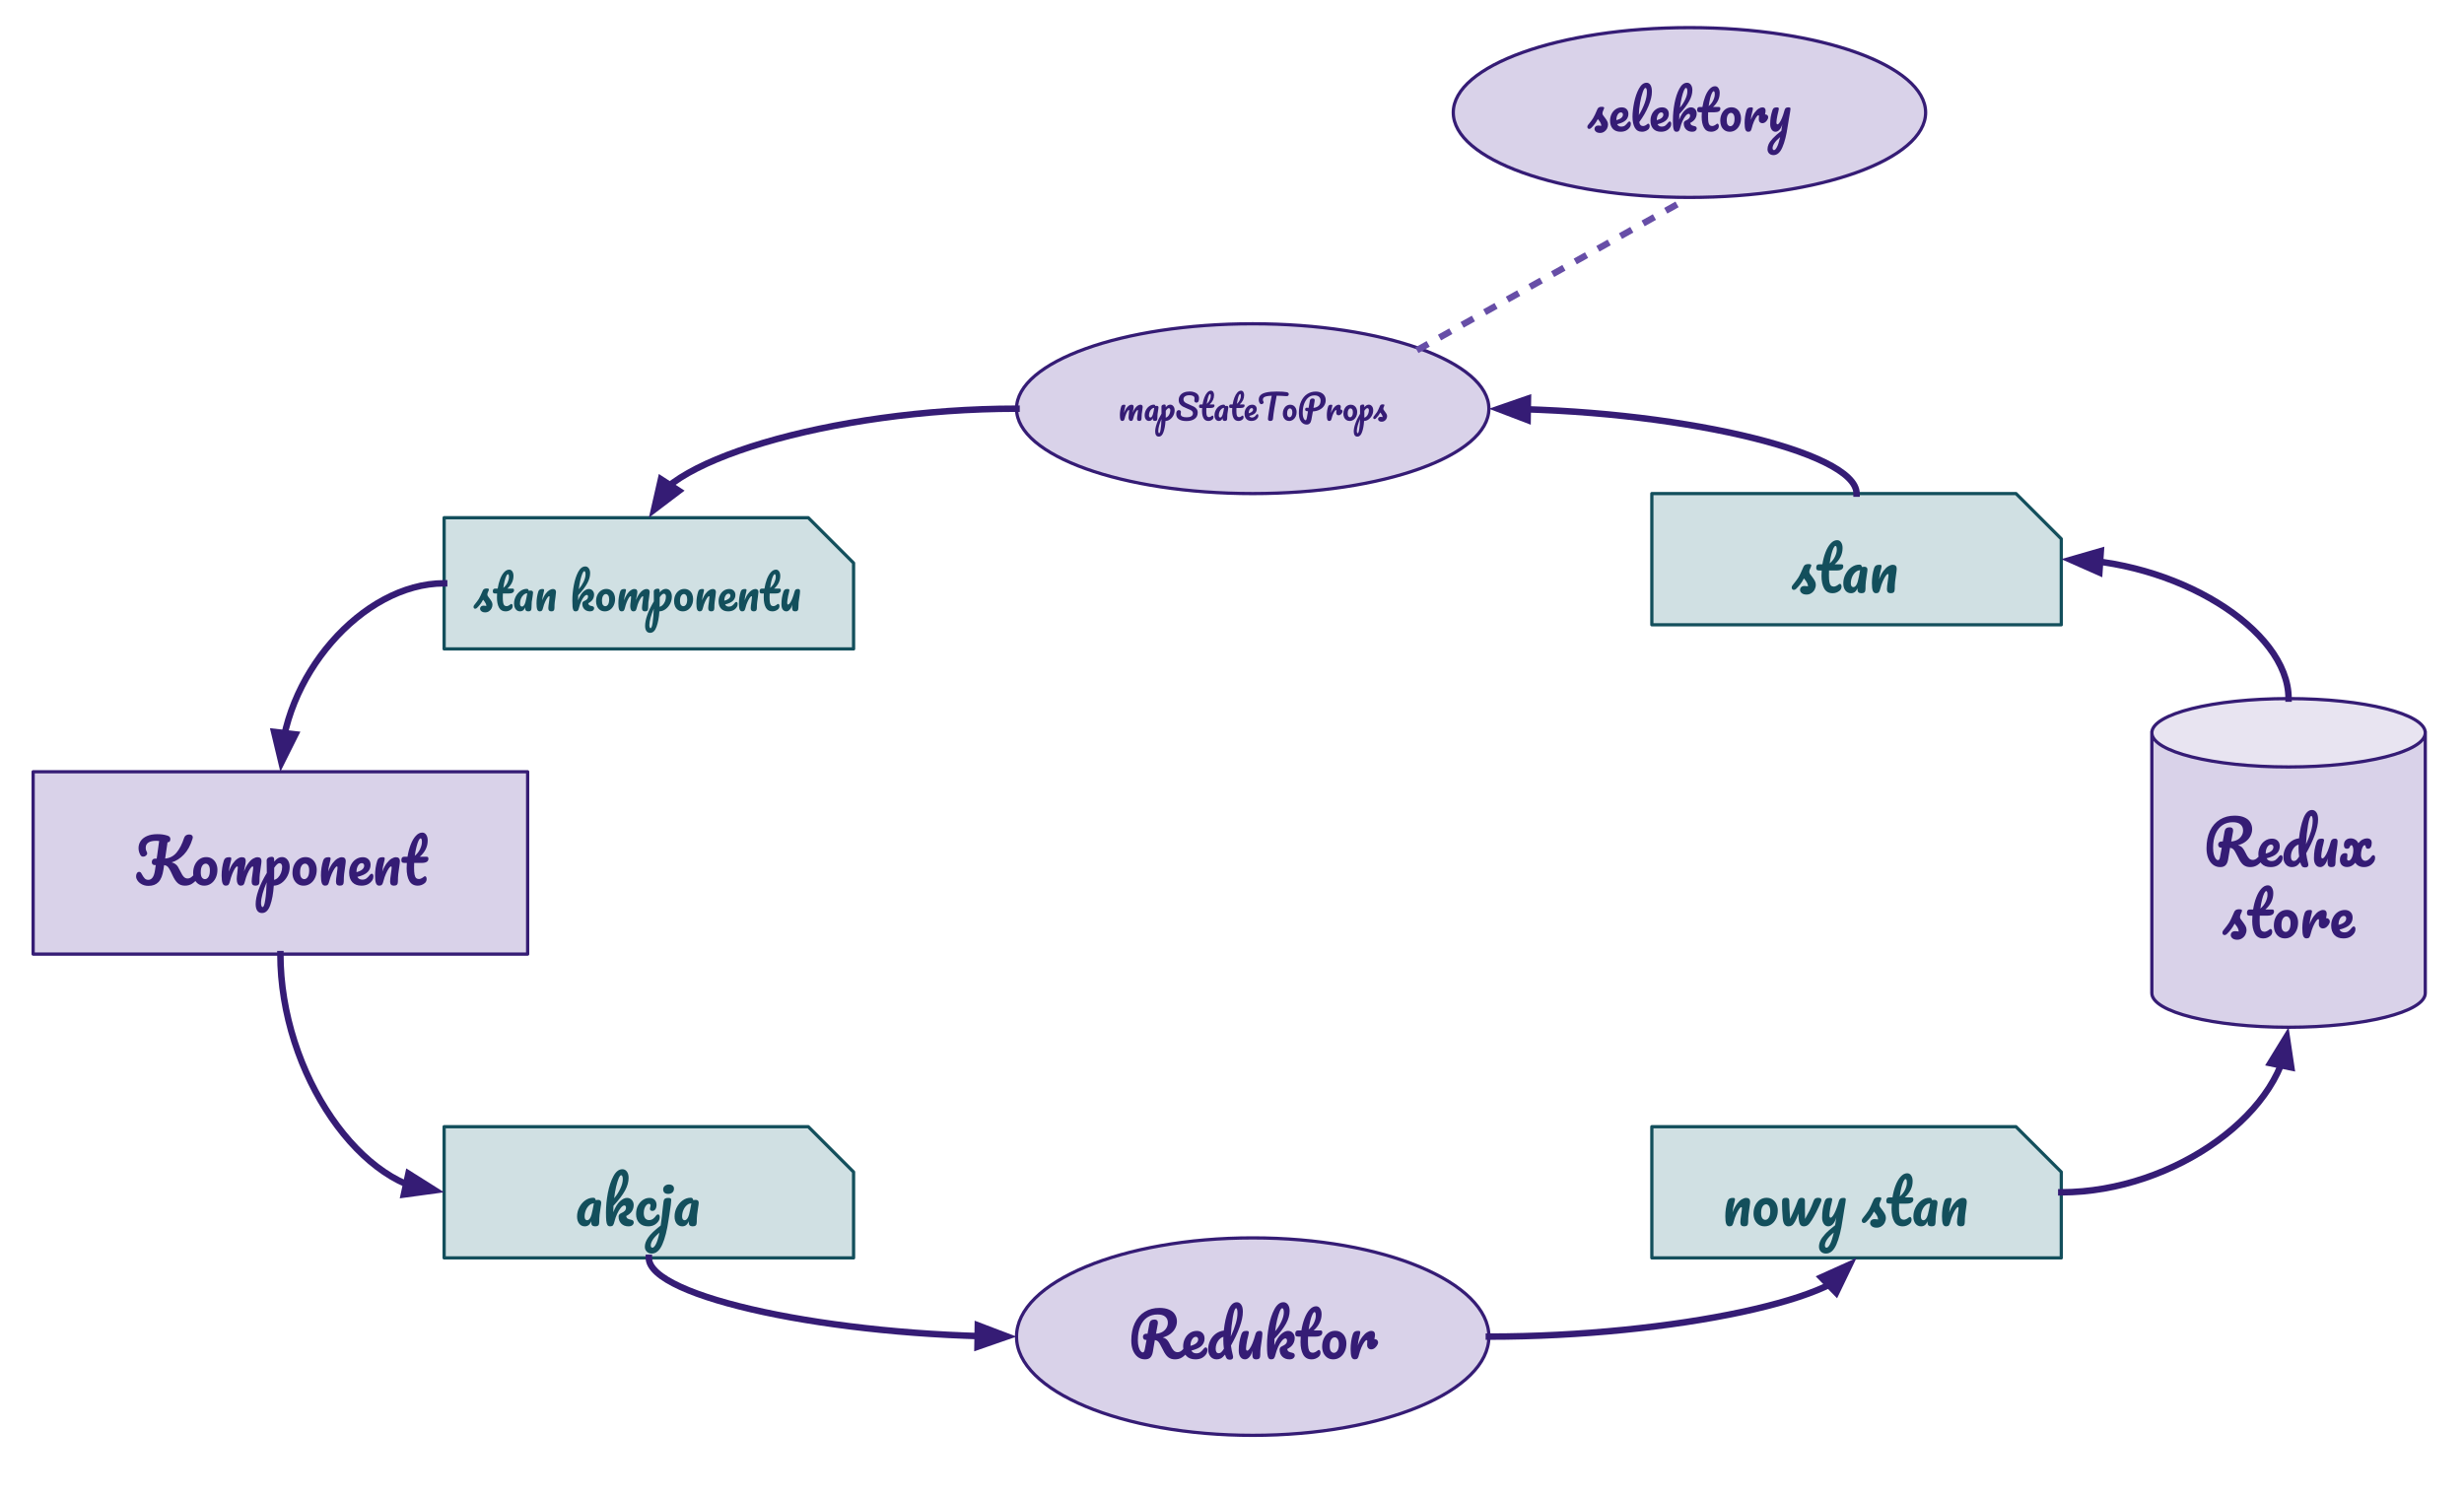 <svg version="1.1" viewBox="0.0 0.0 760.047 461.822" fill="none" stroke="none" stroke-linecap="square" stroke-miterlimit="10" xmlns:xlink="http://www.w3.org/1999/xlink" xmlns="http://www.w3.org/2000/svg"><clipPath id="p.0"><path d="m0 0l760.047 0l0 461.822l-760.047 0l0 -461.822z" clip-rule="nonzero"/></clipPath><g clip-path="url(#p.0)"><path fill="#000000" fill-opacity="0.0" d="m0 0l760.047 0l0 461.822l-760.047 0z" fill-rule="evenodd"/><path fill="#d9d2e9" d="m10.223 238.076l152.535 0l0 0l0 56.252l-152.535 0z" fill-rule="evenodd"/><path stroke="#351c75" stroke-width="1.0" stroke-linejoin="round" stroke-linecap="butt" d="m10.223 238.076l152.535 0l0 0l0 56.252l-152.535 0z" fill-rule="evenodd"/><path fill="#351c75" d="m60.851 268.966q0.25 0 0.391 0.219q0.141 0.219 0.141 0.609q0 0.734 -0.359 1.156q-0.891 1.094 -1.812 1.688q-0.906 0.578 -2.156 0.578q-1.391 0 -2.266 -0.812q-0.875 -0.812 -1.641 -2.531q-0.562 -1.234 -0.922 -1.828q-0.359 -0.609 -0.719 -0.859q-0.359 -0.25 -0.891 -0.312l-0.203 1.375q-0.391 2.672 -1.531 3.859q-1.125 1.172 -3.094 1.172q-1.297 0 -2.297 -0.625q-1.0 -0.625 -1.391 -1.609q-0.125 -0.328 -0.125 -0.719q0 -0.562 0.25 -0.969q0.266 -0.406 0.688 -0.406q0.234 0 0.406 0.125q0.172 0.109 0.312 0.406q0.578 1.078 1.016 1.516q0.438 0.422 1.094 0.422q0.75 0 1.281 -0.672q0.531 -0.688 0.75 -2.109l0.266 -1.766l-0.297 0q-0.422 0 -0.672 -0.234q-0.25 -0.25 -0.25 -0.672q0 -0.5 0.25 -0.781q0.266 -0.297 0.641 -0.297l0.609 0q0.125 -0.906 0.188 -1.266l0.578 -4.188q-0.484 -0.062 -0.922 -0.062q-1.578 0 -2.406 0.547q-0.812 0.547 -0.812 1.578q0 0.469 0.094 0.766q0.109 0.281 0.281 0.641q0.078 0.141 0.078 0.328q0 0.406 -0.391 0.719q-0.375 0.312 -0.844 0.312q-0.594 0 -0.875 -0.531q-0.562 -0.984 -0.562 -2.125q0 -1.172 0.641 -2.141q0.641 -0.969 1.938 -1.547q1.312 -0.594 3.234 -0.594q0.844 0 1.547 0.094q0.703 0.094 1.531 0.344q0.922 0.281 0.922 1.047q0 1.031 -0.875 1.031l-0.734 5.016q2.188 -0.219 3.547 -1.875q1.375 -1.656 2.297 -4.484q0.172 -0.531 0.562 -0.797q0.406 -0.281 1.016 -0.281q0.531 0 0.812 0.234q0.297 0.234 0.297 0.656q0 0.125 -0.078 0.422q-0.938 3.078 -2.672 4.891q-1.734 1.812 -3.781 2.406q0.703 0.172 1.156 0.516q0.469 0.328 0.781 0.828q0.312 0.484 0.734 1.359q0.578 1.234 1.078 1.75q0.5 0.516 1.172 0.516q0.594 0 1.141 -0.391q0.547 -0.406 1.359 -1.391q0.219 -0.25 0.5 -0.25zm2.168 4.25q-1.094 0 -1.875 -0.547q-0.766 -0.547 -1.172 -1.438q-0.391 -0.906 -0.391 -1.938q0 -1.422 0.531 -2.531q0.531 -1.109 1.438 -1.734q0.922 -0.625 2.062 -0.625q1.109 0 1.891 0.562q0.781 0.547 1.172 1.438q0.391 0.891 0.391 1.922q0 1.422 -0.547 2.531q-0.531 1.109 -1.453 1.734q-0.922 0.625 -2.047 0.625zm0.203 -2.016q0.641 0 1.078 -0.688q0.438 -0.688 0.438 -2.016q0 -1.031 -0.375 -1.547q-0.375 -0.531 -0.891 -0.531q-0.672 0 -1.109 0.688q-0.438 0.688 -0.438 2.016q0 1.078 0.359 1.578q0.375 0.5 0.938 0.5zm6.42 2.016q-0.703 0 -1.0 -0.75q-0.281 -0.75 -0.281 -2.391q0 -2.422 0.688 -4.609q0.172 -0.531 0.547 -0.781q0.391 -0.25 1.078 -0.25q0.375 0 0.516 0.094q0.156 0.094 0.156 0.344q0 0.297 -0.281 1.344q-0.188 0.75 -0.297 1.297q-0.109 0.547 -0.188 1.375q0.5 -1.453 1.203 -2.453q0.703 -1.016 1.438 -1.5q0.734 -0.5 1.391 -0.5q0.641 0 0.906 0.297q0.281 0.297 0.281 0.906q0 0.594 -0.359 2.172q-0.141 0.672 -0.203 1.0q0.625 -1.562 1.375 -2.547q0.75 -1.0 1.484 -1.406q0.734 -0.422 1.344 -0.422q0.594 0 0.906 0.312q0.312 0.297 0.312 0.891q0 0.484 -0.219 1.828q-0.188 1.141 -0.297 2.156q-0.109 1.016 -0.109 2.266q0 0.719 -0.297 1.031q-0.281 0.297 -0.938 0.297q-0.609 0 -0.891 -0.312q-0.281 -0.328 -0.281 -0.953q0 -0.75 0.266 -2.469q0.219 -1.484 0.219 -1.906q0 -0.297 -0.203 -0.297q-0.234 0 -0.688 0.625q-0.453 0.625 -0.906 1.656q-0.438 1.031 -0.719 2.156q-0.203 0.906 -0.484 1.203q-0.266 0.297 -0.859 0.297q-0.609 0 -0.922 -0.578q-0.312 -0.594 -0.312 -1.438q0 -0.703 0.188 -2.047q0.156 -1.203 0.156 -1.578q0 -0.297 -0.203 -0.297q-0.281 0 -0.719 0.672q-0.422 0.672 -0.828 1.719q-0.406 1.047 -0.641 2.047q-0.203 0.891 -0.484 1.203q-0.266 0.297 -0.844 0.297zm19.719 -5.781q0 1.469 -0.688 2.797q-0.672 1.312 -1.797 2.141q-1.125 0.812 -2.422 0.844q-0.234 3.594 -1.094 6.016q-0.859 2.422 -2.531 2.422q-1.0 0 -1.484 -0.734q-0.484 -0.719 -0.484 -2.016q0 -1.828 0.844 -4.266q0.828 -2.438 2.594 -5.359q0 -2.719 -0.047 -3.781q-0.016 -0.547 0.422 -0.859q0.453 -0.328 1.125 -0.328q0.391 0 0.562 0.172q0.188 0.156 0.203 0.625q0 0.453 0.016 0.688q0.609 -0.75 1.188 -1.078q0.578 -0.328 1.219 -0.328q1.047 0 1.703 0.844q0.672 0.844 0.672 2.203zm-4.812 3.984q0.672 -0.141 1.234 -0.719q0.578 -0.594 0.906 -1.453q0.344 -0.875 0.344 -1.828q0 -0.562 -0.234 -0.844q-0.219 -0.297 -0.594 -0.297q-0.672 0 -1.625 1.422q-0.016 0.812 -0.016 2.406q0 0.844 -0.016 1.312zm-3.562 8.406q0.5 0 0.828 -2.203q0.344 -2.188 0.438 -5.453q-0.797 1.875 -1.266 3.562q-0.469 1.703 -0.469 2.859q0 0.594 0.141 0.906q0.141 0.328 0.328 0.328zm12.667 -6.609q-1.094 0 -1.875 -0.547q-0.766 -0.547 -1.172 -1.438q-0.391 -0.906 -0.391 -1.938q0 -1.422 0.531 -2.531q0.531 -1.109 1.438 -1.734q0.922 -0.625 2.062 -0.625q1.109 0 1.891 0.562q0.781 0.547 1.172 1.438q0.391 0.891 0.391 1.922q0 1.422 -0.547 2.531q-0.531 1.109 -1.453 1.734q-0.922 0.625 -2.047 0.625zm0.203 -2.016q0.641 0 1.078 -0.688q0.438 -0.688 0.438 -2.016q0 -1.031 -0.375 -1.547q-0.375 -0.531 -0.891 -0.531q-0.672 0 -1.109 0.688q-0.438 0.688 -0.438 2.016q0 1.078 0.359 1.578q0.375 0.5 0.938 0.5zm6.42 2.016q-0.703 0 -1.0 -0.75q-0.281 -0.75 -0.281 -2.391q0 -2.422 0.688 -4.609q0.172 -0.531 0.547 -0.781q0.391 -0.25 1.078 -0.25q0.375 0 0.516 0.094q0.156 0.094 0.156 0.344q0 0.297 -0.281 1.344q-0.188 0.75 -0.297 1.312q-0.109 0.562 -0.188 1.375q0.609 -1.609 1.375 -2.609q0.766 -1.0 1.5 -1.422q0.734 -0.438 1.359 -0.438q0.594 0 0.891 0.312q0.312 0.297 0.312 0.891q0 0.484 -0.203 1.828q-0.188 1.141 -0.297 2.156q-0.109 1.016 -0.109 2.266q0 0.719 -0.297 1.031q-0.281 0.297 -0.938 0.297q-0.609 0 -0.891 -0.312q-0.281 -0.328 -0.281 -0.953q0 -0.75 0.266 -2.469q0.219 -1.484 0.219 -1.906q0 -0.297 -0.203 -0.297q-0.25 0 -0.688 0.625q-0.438 0.625 -0.891 1.656q-0.453 1.031 -0.734 2.156q-0.203 0.891 -0.484 1.203q-0.266 0.297 -0.844 0.297zm14.389 -3.688q0.234 0 0.375 0.219q0.141 0.219 0.141 0.609q0 0.672 -0.312 1.156q-0.531 0.812 -1.375 1.266q-0.844 0.438 -2.016 0.438q-1.797 0 -2.797 -1.062q-0.984 -1.078 -0.984 -2.906q0 -1.297 0.547 -2.406q0.547 -1.109 1.5 -1.75q0.969 -0.656 2.172 -0.656q1.078 0 1.734 0.641q0.656 0.641 0.656 1.734q0 1.297 -0.922 2.219q-0.922 0.922 -3.141 1.469q0.438 0.859 1.516 0.859q0.75 0 1.25 -0.359q0.5 -0.359 1.156 -1.203q0.219 -0.266 0.5 -0.266zm-3.062 -3.266q-0.688 0 -1.172 0.797q-0.469 0.797 -0.469 1.938l0 0.047q1.094 -0.266 1.734 -0.781q0.641 -0.531 0.641 -1.219q0 -0.359 -0.203 -0.562q-0.203 -0.219 -0.531 -0.219zm5.371 6.953q-0.703 0 -1.0 -0.75q-0.281 -0.75 -0.281 -2.391q0 -2.422 0.688 -4.609q0.172 -0.531 0.547 -0.781q0.391 -0.25 1.078 -0.25q0.375 0 0.516 0.094q0.156 0.094 0.156 0.344q0 0.297 -0.281 1.344q-0.188 0.75 -0.297 1.312q-0.109 0.562 -0.188 1.375q0.609 -1.609 1.375 -2.609q0.766 -1.0 1.5 -1.422q0.734 -0.438 1.359 -0.438q0.594 0 0.891 0.312q0.312 0.297 0.312 0.891q0 0.484 -0.203 1.828q-0.188 1.141 -0.297 2.156q-0.109 1.016 -0.109 2.266q0 0.719 -0.297 1.031q-0.281 0.297 -0.938 0.297q-0.609 0 -0.891 -0.312q-0.281 -0.328 -0.281 -0.953q0 -0.75 0.266 -2.469q0.219 -1.484 0.219 -1.906q0 -0.297 -0.203 -0.297q-0.25 0 -0.688 0.625q-0.438 0.625 -0.891 1.656q-0.453 1.031 -0.734 2.156q-0.203 0.891 -0.484 1.203q-0.266 0.297 -0.844 0.297zm10.78 -7.016q-0.031 0.938 -0.031 1.453q0 1.344 0.141 2.109q0.141 0.75 0.469 1.078q0.328 0.328 0.906 0.328q0.297 0 0.703 -0.188q0.406 -0.188 0.75 -0.484q0.203 -0.188 0.406 -0.188q0.219 0 0.359 0.25q0.141 0.25 0.141 0.609q0 0.344 -0.141 0.688q-0.141 0.328 -0.422 0.562q-0.969 0.797 -2.188 0.797q-1.781 0 -2.609 -1.484q-0.812 -1.484 -0.812 -3.875q0 -0.812 0.062 -1.656l-0.734 0q-0.562 0 -0.766 -0.203q-0.188 -0.203 -0.188 -0.656q0 -1.047 0.844 -1.047l1.062 0q0.312 -2.047 0.969 -3.734q0.656 -1.703 1.578 -2.703q0.922 -1.016 1.984 -1.016q0.781 0 1.234 0.688q0.453 0.688 0.453 1.734q0 2.891 -2.438 5.031l2.094 0q0.297 0 0.422 0.141q0.141 0.125 0.141 0.484q0 1.281 -2.109 1.281l-2.281 0zm1.984 -7.578q-0.281 0 -0.625 0.703q-0.344 0.703 -0.656 1.953q-0.312 1.234 -0.516 2.734q1.109 -0.953 1.656 -2.125q0.547 -1.188 0.547 -2.156q0 -1.109 -0.406 -1.109z" fill-rule="nonzero"/><path fill="#d9d2e9" d="m663.759 226.052l0 0c0 5.823 18.882 10.543 42.173 10.543c23.292 0 42.173 -4.72 42.173 -10.543l0 80.299c0 5.823 -18.882 10.543 -42.173 10.543c-23.292 0 -42.173 -4.72 -42.173 -10.543z" fill-rule="evenodd"/><path fill="#e8e4f1" d="m663.759 226.052l0 0c0 -5.823 18.882 -10.543 42.173 -10.543c23.292 0 42.173 4.72 42.173 10.543l0 0c0 5.823 -18.882 10.543 -42.173 10.543c-23.292 0 -42.173 -4.72 -42.173 -10.543z" fill-rule="evenodd"/><path fill="#000000" fill-opacity="0.0" d="m748.105 226.052l0 0c0 5.823 -18.882 10.543 -42.173 10.543c-23.292 0 -42.173 -4.72 -42.173 -10.543l0 0c0 -5.823 18.882 -10.543 42.173 -10.543c23.292 0 42.173 4.72 42.173 10.543l0 80.299c0 5.823 -18.882 10.543 -42.173 10.543c-23.292 0 -42.173 -4.72 -42.173 -10.543l0 -80.299" fill-rule="evenodd"/><path stroke="#351c75" stroke-width="1.0" stroke-linejoin="round" stroke-linecap="butt" d="m748.105 226.052l0 0c0 5.823 -18.882 10.543 -42.173 10.543c-23.292 0 -42.173 -4.72 -42.173 -10.543l0 0c0 -5.823 18.882 -10.543 42.173 -10.543c23.292 0 42.173 4.72 42.173 10.543l0 80.299c0 5.823 -18.882 10.543 -42.173 10.543c-23.292 0 -42.173 -4.72 -42.173 -10.543l0 -80.299" fill-rule="evenodd"/><path fill="#351c75" d="m697.886 263.238q0.25 0 0.391 0.219q0.141 0.219 0.141 0.609q0 0.734 -0.359 1.156q-0.891 1.094 -1.812 1.688q-0.906 0.578 -2.156 0.578q-1.219 0 -2.078 -0.656q-0.844 -0.656 -1.594 -2.234q-0.625 -1.266 -0.984 -1.875q-0.344 -0.609 -0.688 -0.859q-0.344 -0.266 -0.859 -0.328q-0.062 0.391 -0.422 2.469q-0.156 0.922 -0.188 1.141q-0.188 1.125 -0.75 1.734q-0.562 0.609 -1.688 0.609q-1.25 0 -2.219 -0.734q-0.953 -0.734 -1.484 -2.047q-0.516 -1.328 -0.516 -3.0q0 -3.141 1.078 -5.406q1.094 -2.281 3.062 -3.484q1.969 -1.203 4.547 -1.203q1.797 0 3.0 0.547q1.219 0.531 1.797 1.484q0.594 0.953 0.594 2.141q0 1.047 -0.5 2.047q-0.484 1.0 -1.484 1.766q-0.984 0.766 -2.391 1.141q0.891 0.234 1.375 0.781q0.484 0.547 0.969 1.578q0.516 1.125 1.031 1.656q0.516 0.516 1.188 0.516q0.594 0 1.141 -0.391q0.547 -0.406 1.359 -1.391q0.219 -0.25 0.5 -0.25zm-12.562 -1.719q-0.641 0 -0.875 -0.297q-0.234 -0.297 -0.234 -0.672q0 -0.453 0.281 -0.703q0.297 -0.266 0.672 -0.266l0.469 0q0.297 -1.828 0.562 -3.156q0.234 -1.219 1.562 -1.219q1.062 0 1.062 0.953q0 0.203 -0.016 0.328l-0.562 3.094q1.0 -0.062 1.828 -0.484q0.844 -0.438 1.328 -1.203q0.5 -0.766 0.5 -1.734q0 -1.172 -0.812 -1.844q-0.797 -0.672 -2.344 -0.672q-1.828 0 -3.203 0.906q-1.359 0.906 -2.125 2.687q-0.766 1.781 -0.766 4.328q0 1.203 0.234 2.062q0.25 0.859 0.594 1.297q0.359 0.422 0.688 0.422q0.234 0 0.391 -0.234q0.156 -0.25 0.25 -0.797l0.516 -2.797zm18.261 2.281q0.234 0 0.375 0.219q0.141 0.219 0.141 0.609q0 0.672 -0.312 1.156q-0.531 0.812 -1.375 1.266q-0.844 0.438 -2.016 0.438q-1.797 0 -2.797 -1.062q-0.984 -1.078 -0.984 -2.906q0 -1.297 0.547 -2.406q0.547 -1.109 1.5 -1.75q0.969 -0.656 2.172 -0.656q1.078 0 1.734 0.641q0.656 0.641 0.656 1.734q0 1.297 -0.922 2.219q-0.922 0.922 -3.141 1.469q0.438 0.859 1.516 0.859q0.75 0 1.25 -0.359q0.5 -0.359 1.156 -1.203q0.219 -0.266 0.5 -0.266zm-3.062 -3.266q-0.688 0 -1.172 0.797q-0.469 0.797 -0.469 1.938l0 0.047q1.094 -0.266 1.734 -0.781q0.641 -0.531 0.641 -1.219q0 -0.359 -0.203 -0.562q-0.203 -0.219 -0.531 -0.219zm10.84 2.703q0.203 1.531 0.594 3.016q0.078 0.25 0.078 0.5q0 0.844 -1.031 0.844q-0.578 0 -0.891 -0.312q-0.297 -0.312 -0.562 -1.203l-0.016 -0.062q-0.703 0.875 -1.281 1.172q-0.562 0.297 -1.312 0.297q-1.141 0 -1.875 -0.844q-0.734 -0.859 -0.734 -2.219q0 -1.484 0.625 -2.75q0.641 -1.281 1.734 -2.094q1.109 -0.812 2.469 -0.969q0.359 -3.531 1.344 -6.141q1.0 -2.609 2.672 -2.609q0.797 0 1.328 0.734q0.531 0.719 0.531 2.188q0 2.047 -1.016 4.797q-1.0 2.734 -2.656 5.656zm1.609 -11.547q-0.547 0 -1.031 2.766q-0.469 2.75 -0.641 6q2.078 -4.484 2.078 -7.281q0 -0.703 -0.125 -1.094q-0.125 -0.391 -0.281 -0.391zm-5.375 13.906q0.375 0 0.719 -0.266q0.344 -0.281 0.875 -1.094q-0.188 -1.359 -0.188 -2.812q0 -0.578 0.031 -0.891q-1.031 0.297 -1.703 1.359q-0.672 1.062 -0.672 2.344q0 1.359 0.938 1.359zm8.104 1.891q-0.875 0 -1.406 -0.719q-0.531 -0.719 -0.531 -1.984q0 -1.406 0.188 -2.562q0.188 -1.172 0.625 -2.484q0.188 -0.547 0.516 -0.781q0.344 -0.25 1.062 -0.25q0.406 0 0.562 0.125q0.172 0.125 0.172 0.391q0 0.156 -0.203 1.016q-0.188 0.688 -0.312 1.25q-0.359 1.953 -0.359 2.609q0 0.391 0.094 0.547q0.094 0.156 0.297 0.156q0.281 0 0.703 -0.562q0.438 -0.578 0.906 -1.719q0.469 -1.156 0.906 -2.781q0.141 -0.547 0.453 -0.781q0.312 -0.25 0.922 -0.25q0.406 0 0.578 0.219q0.188 0.203 0.188 0.641q0 0.453 -0.078 1.031q-0.062 0.562 -0.156 1.156q-0.188 1.203 -0.312 2.188q-0.109 0.969 -0.109 2.219q0 0.719 -0.297 1.031q-0.281 0.297 -0.922 0.297q-0.703 0 -0.969 -0.359q-0.266 -0.375 -0.266 -1.406q0 -0.219 0.031 -0.922q-0.312 1.312 -0.938 2.0q-0.625 0.688 -1.344 0.688zm16.41 -3.688q0.234 0 0.375 0.219q0.141 0.219 0.141 0.609q0 0.672 -0.312 1.156q-1.109 1.703 -3.141 1.703q-0.875 0 -1.562 -0.344q-0.672 -0.344 -1.094 -1.0q-1.094 1.328 -2.531 1.328q-1.016 0 -1.625 -0.594q-0.594 -0.609 -0.594 -1.594q0 -0.938 0.422 -1.516q0.438 -0.578 1.219 -0.578q0.672 0 0.672 0.516q0 0.141 -0.031 0.516l-0.062 0.703q0 0.562 0.484 0.562q0.359 0 0.688 -0.422q0.328 -0.422 0.531 -1.141q0.219 -0.734 0.219 -1.609q0 -0.672 -0.172 -1.125q-0.156 -0.453 -0.406 -0.453q-0.203 0 -0.297 0.109q-0.094 0.094 -0.188 0.328q-0.109 0.312 -0.297 0.484q-0.188 0.172 -0.656 0.172q-0.406 0 -0.656 -0.281q-0.234 -0.297 -0.234 -0.891q0 -0.953 0.578 -1.484q0.578 -0.547 1.5 -0.547q0.781 0 1.406 0.391q0.641 0.375 0.969 1.094q0.562 -0.734 1.266 -1.109q0.703 -0.375 1.375 -0.375q0.719 0 1.094 0.344q0.391 0.328 0.391 1.078q0 0.828 -0.312 1.312q-0.312 0.469 -0.766 0.469q-0.406 0 -0.562 -0.156q-0.141 -0.172 -0.219 -0.5q-0.031 -0.219 -0.109 -0.328q-0.078 -0.109 -0.266 -0.109q-0.219 0 -0.484 0.422q-0.25 0.406 -0.422 1.109q-0.172 0.688 -0.172 1.438q0 0.828 0.375 1.344q0.391 0.5 0.922 0.5q1.031 0 2.047 -1.484q0.172 -0.266 0.5 -0.266z" fill-rule="nonzero"/><path fill="#351c75" d="m690.086 289.894q-0.969 0 -1.484 -0.453q-0.5 -0.438 -0.5 -1.0q0 -0.484 0.344 -0.828q0.359 -0.359 1.047 -0.359q0.25 0 0.578 0.047q0.328 0.047 0.484 0.062q-0.016 -0.484 -0.219 -0.906q-0.188 -0.438 -0.484 -0.828q-0.297 -0.406 -0.562 -0.719q-0.578 1.109 -1.156 1.844q-0.562 0.719 -1.234 1.375q-0.328 0.328 -0.703 0.328q-0.297 0 -0.484 -0.203q-0.188 -0.219 -0.188 -0.531q0 -0.375 0.266 -0.703l0.234 -0.297q1.031 -1.266 1.547 -2.078q0.344 -0.547 0.688 -1.297q0.344 -0.75 0.906 -2.031q0.344 -0.828 1.469 -0.828q0.516 0 0.719 0.094q0.219 0.094 0.219 0.312q0 0.109 -0.078 0.359q-0.078 0.234 -0.203 0.469q-0.344 0.672 -0.344 1.141q0 0.281 0.188 0.625q0.203 0.328 0.625 0.828q0.594 0.781 0.891 1.344q0.312 0.547 0.312 1.203q0 0.781 -0.359 1.484q-0.359 0.688 -1.016 1.109q-0.656 0.438 -1.5 0.438zm6.96 -7.422q-0.031 0.938 -0.031 1.453q0 1.344 0.141 2.109q0.141 0.75 0.469 1.078q0.328 0.328 0.906 0.328q0.297 0 0.703 -0.188q0.406 -0.188 0.75 -0.484q0.203 -0.188 0.406 -0.188q0.219 0 0.359 0.25q0.141 0.25 0.141 0.609q0 0.344 -0.141 0.688q-0.141 0.328 -0.422 0.562q-0.969 0.797 -2.188 0.797q-1.781 0 -2.609 -1.484q-0.812 -1.484 -0.812 -3.875q0 -0.812 0.062 -1.656l-0.734 0q-0.562 0 -0.766 -0.203q-0.188 -0.203 -0.188 -0.656q0 -1.047 0.844 -1.047l1.062 0q0.312 -2.047 0.969 -3.734q0.656 -1.703 1.578 -2.703q0.922 -1.016 1.984 -1.016q0.781 0 1.234 0.688q0.453 0.688 0.453 1.734q0 2.891 -2.438 5.031l2.094 0q0.297 0 0.422 0.141q0.141 0.125 0.141 0.484q0 1.281 -2.109 1.281l-2.281 0zm1.984 -7.578q-0.281 0 -0.625 0.703q-0.344 0.703 -0.656 1.953q-0.312 1.234 -0.516 2.734q1.109 -0.953 1.656 -2.125q0.547 -1.188 0.547 -2.156q0 -1.109 -0.406 -1.109zm5.799 14.594q-1.094 0 -1.875 -0.547q-0.766 -0.547 -1.172 -1.438q-0.391 -0.906 -0.391 -1.938q0 -1.422 0.531 -2.531q0.531 -1.109 1.438 -1.734q0.922 -0.625 2.062 -0.625q1.109 0 1.891 0.562q0.781 0.547 1.172 1.438q0.391 0.891 0.391 1.922q0 1.422 -0.547 2.531q-0.531 1.109 -1.453 1.734q-0.922 0.625 -2.047 0.625zm0.203 -2.016q0.641 0 1.078 -0.688q0.438 -0.688 0.438 -2.016q0 -1.031 -0.375 -1.547q-0.375 -0.531 -0.891 -0.531q-0.672 0 -1.109 0.688q-0.438 0.688 -0.438 2.016q0 1.078 0.359 1.578q0.375 0.5 0.938 0.5zm12.639 -4.219q0.406 0 0.688 0.297q0.297 0.281 0.297 0.719q0 0.234 -0.109 0.516q-0.297 0.688 -0.844 1.156q-0.547 0.469 -1.188 0.469q-0.531 0 -0.891 -0.375q-0.359 -0.375 -0.359 -1.0q0 -0.359 0.031 -0.766q0.031 -0.297 0.031 -0.422q0 -0.141 -0.062 -0.219q-0.062 -0.078 -0.156 -0.078q-0.266 0 -0.719 0.625q-0.438 0.625 -0.891 1.656q-0.438 1.031 -0.719 2.156q-0.203 0.906 -0.469 1.203q-0.266 0.297 -0.859 0.297q-0.703 0 -1.0 -0.75q-0.281 -0.75 -0.281 -2.391q0 -2.422 0.688 -4.609q0.172 -0.531 0.547 -0.781q0.391 -0.25 1.078 -0.25q0.375 0 0.516 0.094q0.156 0.094 0.156 0.344q0 0.297 -0.281 1.344q-0.188 0.75 -0.297 1.312q-0.109 0.562 -0.188 1.375q0.609 -1.609 1.375 -2.609q0.766 -1.0 1.484 -1.422q0.734 -0.438 1.328 -0.438q0.547 0 0.828 0.312q0.297 0.297 0.297 0.891q0 0.359 -0.203 1.344l0.172 0zm8.375 2.547q0.234 0 0.375 0.219q0.141 0.219 0.141 0.609q0 0.672 -0.312 1.156q-0.531 0.812 -1.375 1.266q-0.844 0.438 -2.016 0.438q-1.797 0 -2.797 -1.062q-0.984 -1.078 -0.984 -2.906q0 -1.297 0.547 -2.406q0.547 -1.109 1.5 -1.75q0.969 -0.656 2.172 -0.656q1.078 0 1.734 0.641q0.656 0.641 0.656 1.734q0 1.297 -0.922 2.219q-0.922 0.922 -3.141 1.469q0.438 0.859 1.516 0.859q0.75 0 1.25 -0.359q0.5 -0.359 1.156 -1.203q0.219 -0.266 0.5 -0.266zm-3.062 -3.266q-0.688 0 -1.172 0.797q-0.469 0.797 -0.469 1.938l0 0.047q1.094 -0.266 1.734 -0.781q0.641 -0.531 0.641 -1.219q0 -0.359 -0.203 -0.562q-0.203 -0.219 -0.531 -0.219z" fill-rule="nonzero"/><path fill="#d0e0e3" d="m136.997 347.572l112.323 0l13.976 13.976l0 26.496l-126.299 0z" fill-rule="evenodd"/><path stroke="#134f5c" stroke-width="1.0" stroke-linejoin="round" stroke-linecap="butt" d="m136.997 347.572l112.323 0l13.976 13.976l0 26.496l-126.299 0z" fill-rule="evenodd"/><path fill="#134f5c" d="m180.391 378.316q-1.062 0 -1.734 -0.828q-0.656 -0.844 -0.656 -2.219q0 -1.484 0.688 -2.812q0.688 -1.344 1.828 -2.156q1.156 -0.812 2.438 -0.812q0.422 0 0.562 0.172q0.141 0.156 0.234 0.562q0.344 -0.078 0.781 -0.078q0.438 0 0.672 0.234q0.25 0.219 0.25 0.625q0 0.422 -0.188 1.484q-0.203 1.141 -0.312 2.188q-0.109 1.031 -0.109 2.312q0 0.719 -0.297 1.031q-0.281 0.297 -0.938 0.297q-0.625 0 -0.938 -0.297q-0.312 -0.312 -0.312 -1.016l0.016 -0.297q-0.578 1.609 -1.984 1.609zm0.719 -1.891q0.531 0 0.953 -0.719q0.438 -0.734 0.766 -2.594l0.359 -1.891q-0.766 0.016 -1.422 0.594q-0.656 0.562 -1.047 1.5q-0.391 0.938 -0.391 1.984q0 0.547 0.219 0.844q0.219 0.281 0.562 0.281zm13.607 -0.141q0.766 0.141 0.766 0.844q0 0.453 -0.422 0.828q-0.422 0.359 -1.203 0.359q-1.344 0 -2.203 -0.828q-0.844 -0.828 -0.844 -2.172q0 -0.734 0.75 -1.047q0.828 -0.359 1.172 -0.75q0.359 -0.406 0.359 -0.984q0 -0.344 -0.141 -0.5q-0.141 -0.172 -0.344 -0.172q-0.5 0 -1.109 0.734q-0.609 0.719 -1.141 1.875q-0.516 1.141 -0.812 2.344q-0.203 0.891 -0.484 1.203q-0.266 0.297 -0.844 0.297q-0.578 0 -0.844 -0.422q-0.266 -0.422 -0.359 -1.297q-0.094 -0.875 -0.094 -2.578q0 -2.875 0.578 -5.984q0.594 -3.109 1.734 -5.219q1.156 -2.125 2.75 -2.125q0.859 0 1.391 0.734q0.531 0.734 0.531 1.906q0 1.891 -1.094 3.922q-1.094 2.016 -3.578 4.719q-0.062 0.969 -0.062 2.0q0.891 -2.328 2.047 -3.375q1.172 -1.062 2.172 -1.062q0.938 0 1.5 0.641q0.578 0.625 0.578 1.547q0 1.031 -0.531 1.891q-0.516 0.859 -1.797 1.531q0.125 0.562 0.469 0.781q0.344 0.203 1.109 0.359zm-3.125 -13.75q-0.328 0 -0.75 0.969q-0.406 0.953 -0.797 2.594q-0.375 1.625 -0.609 3.547q1.156 -1.359 1.906 -2.969q0.766 -1.609 0.766 -2.906q0 -0.609 -0.141 -0.922q-0.125 -0.312 -0.375 -0.312zm8.376 15.781q-1.766 0 -2.766 -1.031q-1.0 -1.047 -1.0 -2.734q0 -1.516 0.594 -2.656q0.609 -1.141 1.547 -1.75q0.953 -0.609 2.0 -0.609q1.031 0 1.594 0.609q0.578 0.594 0.578 1.547q0 0.781 -0.344 1.328q-0.344 0.531 -0.906 0.531q-0.359 0 -0.578 -0.156q-0.203 -0.172 -0.203 -0.469q0 -0.125 0.031 -0.297q0.031 -0.172 0.062 -0.25q0.094 -0.281 0.094 -0.516q0 -0.25 -0.125 -0.375q-0.125 -0.125 -0.344 -0.125q-0.438 0 -0.812 0.391q-0.359 0.375 -0.594 1.031q-0.219 0.641 -0.219 1.422q0 1.062 0.438 1.625q0.438 0.547 1.234 0.547q0.641 0 1.172 -0.375q0.531 -0.375 1.047 -1.109q0.234 -0.266 0.516 -0.266q0.234 0 0.375 0.219q0.141 0.219 0.141 0.609q0 0.672 -0.312 1.156q-0.5 0.781 -1.328 1.25q-0.828 0.453 -1.891 0.453zm6.381 -12.922q0.703 0 1.125 0.344q0.422 0.328 0.422 0.938q0 0.75 -0.484 1.188q-0.484 0.438 -1.281 0.438q-0.781 0 -1.172 -0.359q-0.391 -0.375 -0.391 -1.031q0 -0.641 0.5 -1.078q0.516 -0.438 1.281 -0.438zm-0.219 4.141q0.562 0 0.734 0.172q0.188 0.156 0.188 0.453q0 0.812 -0.578 4.578q-0.078 0.438 -0.25 1.578q-0.688 4.781 -1.922 7.578q-1.234 2.812 -3.25 2.812q-0.969 0 -1.547 -0.594q-0.594 -0.578 -0.594 -1.531q0 -1.328 1.031 -2.828q1.016 -1.5 3.859 -3.703l0.125 -0.953q0.266 -1.781 0.406 -3.516q0.125 -1.016 0.359 -3.016q0.078 -0.531 0.406 -0.781q0.344 -0.25 1.031 -0.25zm-4.875 15.359q0.484 0 1.062 -1.094q0.578 -1.094 1.094 -3.547q-1.422 1.219 -2.047 2.188q-0.625 0.984 -0.625 1.734q0 0.719 0.516 0.719zm9.21 -6.578q-1.062 0 -1.734 -0.828q-0.656 -0.844 -0.656 -2.219q0 -1.484 0.688 -2.812q0.688 -1.344 1.828 -2.156q1.156 -0.812 2.438 -0.812q0.422 0 0.562 0.172q0.141 0.156 0.234 0.562q0.344 -0.078 0.781 -0.078q0.438 0 0.672 0.234q0.25 0.219 0.25 0.625q0 0.422 -0.188 1.484q-0.203 1.141 -0.312 2.188q-0.109 1.031 -0.109 2.312q0 0.719 -0.297 1.031q-0.281 0.297 -0.938 0.297q-0.625 0 -0.938 -0.297q-0.312 -0.312 -0.312 -1.016l0.016 -0.297q-0.578 1.609 -1.984 1.609zm0.719 -1.891q0.531 0 0.953 -0.719q0.438 -0.734 0.766 -2.594l0.359 -1.891q-0.766 0.016 -1.422 0.594q-0.656 0.562 -1.047 1.5q-0.391 0.938 -0.391 1.984q0 0.547 0.219 0.844q0.219 0.281 0.562 0.281z" fill-rule="nonzero"/><path fill="#d9d2e9" d="m313.562 412.328l0 0c0 -16.821 32.616 -30.457 72.85 -30.457l0 0c40.234 0 72.85 13.636 72.85 30.457l0 0c0 16.821 -32.616 30.457 -72.85 30.457l0 0c-40.234 0 -72.85 -13.636 -72.85 -30.457z" fill-rule="evenodd"/><path stroke="#351c75" stroke-width="1.0" stroke-linejoin="round" stroke-linecap="butt" d="m313.562 412.328l0 0c0 -16.821 32.616 -30.457 72.85 -30.457l0 0c40.234 0 72.85 13.636 72.85 30.457l0 0c0 16.821 -32.616 30.457 -72.85 30.457l0 0c-40.234 0 -72.85 -13.636 -72.85 -30.457z" fill-rule="evenodd"/><path fill="#351c75" d="m366.221 415.092q0.25 0 0.391 0.219q0.141 0.219 0.141 0.609q0 0.734 -0.359 1.156q-0.891 1.094 -1.812 1.688q-0.906 0.578 -2.156 0.578q-1.219 0 -2.078 -0.656q-0.844 -0.656 -1.594 -2.234q-0.625 -1.266 -0.984 -1.875q-0.344 -0.609 -0.688 -0.859q-0.344 -0.266 -0.859 -0.328q-0.062 0.391 -0.422 2.469q-0.156 0.922 -0.188 1.141q-0.188 1.125 -0.75 1.734q-0.562 0.609 -1.688 0.609q-1.25 0 -2.219 -0.734q-0.953 -0.734 -1.484 -2.047q-0.516 -1.328 -0.516 -3.0q0 -3.141 1.078 -5.406q1.094 -2.281 3.062 -3.484q1.969 -1.203 4.547 -1.203q1.797 0 3.0 0.547q1.219 0.531 1.797 1.484q0.594 0.953 0.594 2.141q0 1.047 -0.5 2.047q-0.484 1.0 -1.484 1.766q-0.984 0.766 -2.391 1.141q0.891 0.234 1.375 0.781q0.484 0.547 0.969 1.578q0.516 1.125 1.031 1.656q0.516 0.516 1.188 0.516q0.594 0 1.141 -0.391q0.547 -0.406 1.359 -1.391q0.219 -0.25 0.5 -0.25zm-12.562 -1.719q-0.641 0 -0.875 -0.297q-0.234 -0.297 -0.234 -0.672q0 -0.453 0.281 -0.703q0.297 -0.266 0.672 -0.266l0.469 0q0.297 -1.828 0.562 -3.156q0.234 -1.219 1.562 -1.219q1.062 0 1.062 0.953q0 0.203 -0.016 0.328l-0.562 3.094q1.0 -0.062 1.828 -0.484q0.844 -0.438 1.328 -1.203q0.5 -0.766 0.5 -1.734q0 -1.172 -0.812 -1.844q-0.797 -0.672 -2.344 -0.672q-1.828 0 -3.203 0.906q-1.359 0.906 -2.125 2.688q-0.766 1.781 -0.766 4.328q0 1.203 0.234 2.062q0.25 0.859 0.594 1.297q0.359 0.422 0.688 0.422q0.234 0 0.391 -0.234q0.156 -0.25 0.25 -0.797l0.516 -2.797zm18.261 2.281q0.234 0 0.375 0.219q0.141 0.219 0.141 0.609q0 0.672 -0.312 1.156q-0.531 0.812 -1.375 1.266q-0.844 0.438 -2.016 0.438q-1.797 0 -2.797 -1.062q-0.984 -1.078 -0.984 -2.906q0 -1.297 0.547 -2.406q0.547 -1.109 1.5 -1.75q0.969 -0.656 2.172 -0.656q1.078 0 1.734 0.641q0.656 0.641 0.656 1.734q0 1.297 -0.922 2.219q-0.922 0.922 -3.141 1.469q0.438 0.859 1.516 0.859q0.75 0 1.25 -0.359q0.5 -0.359 1.156 -1.203q0.219 -0.266 0.5 -0.266zm-3.062 -3.266q-0.688 0 -1.172 0.797q-0.469 0.797 -0.469 1.938l0 0.047q1.094 -0.266 1.734 -0.781q0.641 -0.531 0.641 -1.219q0 -0.359 -0.203 -0.562q-0.203 -0.219 -0.531 -0.219zm10.84 2.703q0.203 1.531 0.594 3.016q0.078 0.25 0.078 0.5q0 0.844 -1.031 0.844q-0.578 0 -0.891 -0.312q-0.297 -0.312 -0.562 -1.203l-0.016 -0.062q-0.703 0.875 -1.281 1.172q-0.562 0.297 -1.312 0.297q-1.141 0 -1.875 -0.844q-0.734 -0.859 -0.734 -2.219q0 -1.484 0.625 -2.75q0.641 -1.281 1.734 -2.094q1.109 -0.812 2.469 -0.969q0.359 -3.531 1.344 -6.141q1.0 -2.609 2.672 -2.609q0.797 0 1.328 0.734q0.531 0.719 0.531 2.188q0 2.047 -1.016 4.797q-1.0 2.734 -2.656 5.656zm1.609 -11.547q-0.547 0 -1.031 2.766q-0.469 2.75 -0.641 6.0q2.078 -4.484 2.078 -7.281q0 -0.703 -0.125 -1.094q-0.125 -0.391 -0.281 -0.391zm-5.375 13.906q0.375 0 0.719 -0.266q0.344 -0.281 0.875 -1.094q-0.188 -1.359 -0.188 -2.812q0 -0.578 0.031 -0.891q-1.031 0.297 -1.703 1.359q-0.672 1.062 -0.672 2.344q0 1.359 0.938 1.359zm8.104 1.891q-0.875 0 -1.406 -0.719q-0.531 -0.719 -0.531 -1.984q0 -1.406 0.188 -2.562q0.188 -1.172 0.625 -2.484q0.188 -0.547 0.516 -0.781q0.344 -0.25 1.062 -0.25q0.406 0 0.562 0.125q0.172 0.125 0.172 0.391q0 0.156 -0.203 1.016q-0.188 0.688 -0.312 1.25q-0.359 1.953 -0.359 2.609q0 0.391 0.094 0.547q0.094 0.156 0.297 0.156q0.281 0 0.703 -0.562q0.438 -0.578 0.906 -1.719q0.469 -1.156 0.906 -2.781q0.141 -0.547 0.453 -0.781q0.312 -0.25 0.922 -0.25q0.406 0 0.578 0.219q0.188 0.203 0.188 0.641q0 0.453 -0.078 1.031q-0.062 0.562 -0.156 1.156q-0.188 1.203 -0.312 2.188q-0.109 0.969 -0.109 2.219q0 0.719 -0.297 1.031q-0.281 0.297 -0.922 0.297q-0.703 0 -0.969 -0.359q-0.266 -0.375 -0.266 -1.406q0 -0.219 0.031 -0.922q-0.312 1.312 -0.938 2.0q-0.625 0.688 -1.344 0.688zm14.582 -2.031q0.766 0.141 0.766 0.844q0 0.453 -0.422 0.828q-0.422 0.359 -1.203 0.359q-1.344 0 -2.203 -0.828q-0.844 -0.828 -0.844 -2.172q0 -0.734 0.75 -1.047q0.828 -0.359 1.172 -0.75q0.359 -0.406 0.359 -0.984q0 -0.344 -0.141 -0.5q-0.141 -0.172 -0.344 -0.172q-0.5 0 -1.109 0.734q-0.609 0.719 -1.141 1.875q-0.516 1.141 -0.812 2.344q-0.203 0.891 -0.484 1.203q-0.266 0.297 -0.844 0.297q-0.578 0 -0.844 -0.422q-0.266 -0.422 -0.359 -1.297q-0.094 -0.875 -0.094 -2.578q0 -2.875 0.578 -5.984q0.594 -3.109 1.734 -5.219q1.156 -2.125 2.75 -2.125q0.859 0 1.391 0.734q0.531 0.734 0.531 1.906q0 1.891 -1.094 3.922q-1.094 2.016 -3.578 4.719q-0.062 0.969 -0.062 2.0q0.891 -2.328 2.047 -3.375q1.172 -1.062 2.172 -1.062q0.938 0 1.5 0.641q0.578 0.625 0.578 1.547q0 1.031 -0.531 1.891q-0.516 0.859 -1.797 1.531q0.125 0.562 0.469 0.781q0.344 0.203 1.109 0.359zm-3.125 -13.75q-0.328 0 -0.75 0.969q-0.406 0.953 -0.797 2.594q-0.375 1.625 -0.609 3.547q1.156 -1.359 1.906 -2.969q0.766 -1.609 0.766 -2.906q0 -0.609 -0.141 -0.922q-0.125 -0.312 -0.375 -0.312zm7.986 8.766q-0.031 0.938 -0.031 1.453q0 1.344 0.141 2.109q0.141 0.75 0.469 1.078q0.328 0.328 0.906 0.328q0.297 0 0.703 -0.188q0.406 -0.188 0.75 -0.484q0.203 -0.188 0.406 -0.188q0.219 0 0.359 0.25q0.141 0.25 0.141 0.609q0 0.344 -0.141 0.688q-0.141 0.328 -0.422 0.562q-0.969 0.797 -2.188 0.797q-1.781 0 -2.609 -1.484q-0.812 -1.484 -0.812 -3.875q0 -0.812 0.062 -1.656l-0.734 0q-0.562 0 -0.766 -0.203q-0.188 -0.203 -0.188 -0.656q0 -1.047 0.844 -1.047l1.062 0q0.312 -2.047 0.969 -3.734q0.656 -1.703 1.578 -2.703q0.922 -1.016 1.984 -1.016q0.781 0 1.234 0.688q0.453 0.688 0.453 1.734q0 2.891 -2.438 5.031l2.094 0q0.297 0 0.422 0.141q0.141 0.125 0.141 0.484q0 1.281 -2.109 1.281l-2.281 0zm1.984 -7.578q-0.281 0 -0.625 0.703q-0.344 0.703 -0.656 1.953q-0.312 1.234 -0.516 2.734q1.109 -0.953 1.656 -2.125q0.547 -1.188 0.547 -2.156q0 -1.109 -0.406 -1.109zm5.799 14.594q-1.094 0 -1.875 -0.547q-0.766 -0.547 -1.172 -1.438q-0.391 -0.906 -0.391 -1.938q0 -1.422 0.531 -2.531q0.531 -1.109 1.438 -1.734q0.922 -0.625 2.062 -0.625q1.109 0 1.891 0.562q0.781 0.547 1.172 1.438q0.391 0.891 0.391 1.922q0 1.422 -0.547 2.531q-0.531 1.109 -1.453 1.734q-0.922 0.625 -2.047 0.625zm0.203 -2.016q0.641 0 1.078 -0.688q0.438 -0.688 0.438 -2.016q0 -1.031 -0.375 -1.547q-0.375 -0.531 -0.891 -0.531q-0.672 0 -1.109 0.688q-0.438 0.688 -0.438 2.016q0 1.078 0.359 1.578q0.375 0.5 0.938 0.5zm12.639 -4.219q0.406 0 0.688 0.297q0.297 0.281 0.297 0.719q0 0.234 -0.109 0.516q-0.297 0.688 -0.844 1.156q-0.547 0.469 -1.188 0.469q-0.531 0 -0.891 -0.375q-0.359 -0.375 -0.359 -1.0q0 -0.359 0.031 -0.766q0.031 -0.297 0.031 -0.422q0 -0.141 -0.062 -0.219q-0.062 -0.078 -0.156 -0.078q-0.266 0 -0.719 0.625q-0.438 0.625 -0.891 1.656q-0.438 1.031 -0.719 2.156q-0.203 0.906 -0.469 1.203q-0.266 0.297 -0.859 0.297q-0.703 0 -1.0 -0.75q-0.281 -0.75 -0.281 -2.391q0 -2.422 0.688 -4.609q0.172 -0.531 0.547 -0.781q0.391 -0.25 1.078 -0.25q0.375 0 0.516 0.094q0.156 0.094 0.156 0.344q0 0.297 -0.281 1.344q-0.188 0.75 -0.297 1.312q-0.109 0.562 -0.188 1.375q0.609 -1.609 1.375 -2.609q0.766 -1.0 1.484 -1.422q0.734 -0.438 1.328 -0.438q0.547 0 0.828 0.312q0.297 0.297 0.297 0.891q0 0.359 -0.203 1.344l0.172 0z" fill-rule="nonzero"/><path fill="#d0e0e3" d="m509.528 347.572l112.323 0l13.976 13.976l0 26.496l-126.299 0z" fill-rule="evenodd"/><path stroke="#134f5c" stroke-width="1.0" stroke-linejoin="round" stroke-linecap="butt" d="m509.528 347.572l112.323 0l13.976 13.976l0 26.496l-126.299 0z" fill-rule="evenodd"/><path fill="#134f5c" d="m533.474 378.316q-0.703 0 -1.0 -0.75q-0.281 -0.75 -0.281 -2.391q0 -2.422 0.688 -4.609q0.172 -0.531 0.547 -0.781q0.391 -0.25 1.078 -0.25q0.375 0 0.516 0.094q0.156 0.094 0.156 0.344q0 0.297 -0.281 1.344q-0.188 0.75 -0.297 1.312q-0.109 0.562 -0.188 1.375q0.609 -1.609 1.375 -2.609q0.766 -1.0 1.5 -1.422q0.734 -0.438 1.359 -0.438q0.594 0 0.891 0.312q0.312 0.297 0.312 0.891q0 0.484 -0.203 1.828q-0.188 1.141 -0.297 2.156q-0.109 1.016 -0.109 2.266q0 0.719 -0.297 1.031q-0.281 0.297 -0.938 0.297q-0.609 0 -0.891 -0.312q-0.281 -0.328 -0.281 -0.953q0 -0.75 0.266 -2.469q0.219 -1.484 0.219 -1.906q0 -0.297 -0.203 -0.297q-0.25 0 -0.688 0.625q-0.438 0.625 -0.891 1.656q-0.453 1.031 -0.734 2.156q-0.203 0.891 -0.484 1.203q-0.266 0.297 -0.844 0.297zm10.858 0q-1.094 0 -1.875 -0.547q-0.766 -0.547 -1.172 -1.438q-0.391 -0.906 -0.391 -1.938q0 -1.422 0.531 -2.531q0.531 -1.109 1.438 -1.734q0.922 -0.625 2.062 -0.625q1.109 0 1.891 0.562q0.781 0.547 1.172 1.438q0.391 0.891 0.391 1.922q0 1.422 -0.547 2.531q-0.531 1.109 -1.453 1.734q-0.922 0.625 -2.047 0.625zm0.203 -2.016q0.641 0 1.078 -0.688q0.438 -0.688 0.438 -2.016q0 -1.031 -0.375 -1.547q-0.375 -0.531 -0.891 -0.531q-0.672 0 -1.109 0.688q-0.438 0.688 -0.438 2.016q0 1.078 0.359 1.578q0.375 0.5 0.938 0.5zm16.279 -6.797q1.016 0 1.016 0.656q0 0.234 -0.141 0.625q-1.516 3.516 -2.859 5.688q-0.672 1.062 -1.219 1.453q-0.531 0.391 -1.219 0.391q-0.75 0 -1.125 -0.578q-0.359 -0.578 -0.453 -1.906q-0.031 -0.484 -0.078 -1.453q-0.578 1.609 -1.047 2.453q-0.469 0.844 -0.938 1.172q-0.453 0.312 -1.094 0.312q-0.75 0 -1.203 -0.594q-0.438 -0.594 -0.547 -1.891q-0.219 -2.609 -0.219 -4.562l0 -0.656q0.016 -0.641 0.312 -0.875q0.297 -0.234 0.969 -0.234q0.484 0 0.719 0.219q0.234 0.219 0.234 0.719q0 2.141 0.266 5.578q0.609 -1.297 1.125 -2.484q0.531 -1.203 1.219 -3.078q0.203 -0.562 0.484 -0.75q0.297 -0.203 0.703 -0.203q0.516 0 0.766 0.219q0.266 0.219 0.266 0.719l0 2.891q0 1.875 0.031 2.688q0.859 -1.484 1.406 -2.578q0.547 -1.109 1.234 -2.984q0.203 -0.562 0.531 -0.75q0.344 -0.203 0.859 -0.203zm7.769 0.031q0.438 0 0.594 0.109q0.172 0.109 0.172 0.375q0 0.438 -0.484 3.188q-0.422 2.625 -0.5 3.109q-0.688 4.797 -1.906 7.594q-1.219 2.797 -3.219 2.797q-0.953 0 -1.562 -0.594q-0.594 -0.578 -0.594 -1.531q0 -0.875 0.406 -1.797q0.406 -0.906 1.484 -2.094q1.094 -1.188 3.094 -2.719l0.062 -0.422q0.125 -0.688 0.297 -1.984q-0.375 1.344 -1.047 2.047q-0.672 0.703 -1.422 0.703q-0.844 0 -1.375 -0.766q-0.531 -0.781 -0.531 -1.938q0 -1.406 0.188 -2.562q0.188 -1.172 0.625 -2.484q0.188 -0.547 0.516 -0.781q0.344 -0.25 1.062 -0.25q0.406 0 0.562 0.125q0.172 0.125 0.172 0.391q0 0.156 -0.203 1.016q-0.188 0.688 -0.312 1.25q-0.141 0.75 -0.25 1.453q-0.109 0.703 -0.109 1.156q0 0.703 0.391 0.703q0.281 0 0.688 -0.562q0.422 -0.562 0.891 -1.688q0.484 -1.141 0.938 -2.812q0.141 -0.547 0.453 -0.781q0.312 -0.25 0.922 -0.25zm-5.141 15.359q0.469 0 1.047 -1.078q0.578 -1.078 1.156 -3.594q-1.438 1.203 -2.094 2.203q-0.641 1.0 -0.641 1.75q0 0.312 0.125 0.516q0.125 0.203 0.406 0.203zm15.399 -6.172q-0.969 0 -1.484 -0.453q-0.5 -0.438 -0.5 -1.0q0 -0.484 0.344 -0.828q0.359 -0.359 1.047 -0.359q0.25 0 0.578 0.047q0.328 0.047 0.484 0.062q-0.016 -0.484 -0.219 -0.906q-0.188 -0.438 -0.484 -0.828q-0.297 -0.406 -0.562 -0.719q-0.578 1.109 -1.156 1.844q-0.562 0.719 -1.234 1.375q-0.328 0.328 -0.703 0.328q-0.297 0 -0.484 -0.203q-0.188 -0.219 -0.188 -0.531q0 -0.375 0.266 -0.703l0.234 -0.297q1.031 -1.266 1.547 -2.078q0.344 -0.547 0.688 -1.297q0.344 -0.75 0.906 -2.031q0.344 -0.828 1.469 -0.828q0.516 0 0.719 0.094q0.219 0.094 0.219 0.312q0 0.109 -0.078 0.359q-0.078 0.234 -0.203 0.469q-0.344 0.672 -0.344 1.141q0 0.281 0.188 0.625q0.203 0.328 0.625 0.828q0.594 0.781 0.891 1.344q0.312 0.547 0.312 1.203q0 0.781 -0.359 1.484q-0.359 0.688 -1.016 1.109q-0.656 0.438 -1.5 0.438zm6.96 -7.422q-0.031 0.938 -0.031 1.453q0 1.344 0.141 2.109q0.141 0.75 0.469 1.078q0.328 0.328 0.906 0.328q0.297 0 0.703 -0.188q0.406 -0.188 0.75 -0.484q0.203 -0.188 0.406 -0.188q0.219 0 0.359 0.25q0.141 0.25 0.141 0.609q0 0.344 -0.141 0.688q-0.141 0.328 -0.422 0.562q-0.969 0.797 -2.188 0.797q-1.781 0 -2.609 -1.484q-0.812 -1.484 -0.812 -3.875q0 -0.812 0.062 -1.656l-0.734 0q-0.562 0 -0.766 -0.203q-0.188 -0.203 -0.188 -0.656q0 -1.047 0.844 -1.047l1.062 0q0.312 -2.047 0.969 -3.734q0.656 -1.703 1.578 -2.703q0.922 -1.016 1.984 -1.016q0.781 0 1.234 0.688q0.453 0.688 0.453 1.734q0 2.891 -2.438 5.031l2.094 0q0.297 0 0.422 0.141q0.141 0.125 0.141 0.484q0 1.281 -2.109 1.281l-2.281 0zm1.984 -7.578q-0.281 0 -0.625 0.703q-0.344 0.703 -0.656 1.953q-0.312 1.234 -0.516 2.734q1.109 -0.953 1.656 -2.125q0.547 -1.188 0.547 -2.156q0 -1.109 -0.406 -1.109zm4.799 14.594q-1.062 0 -1.734 -0.828q-0.656 -0.844 -0.656 -2.219q0 -1.484 0.688 -2.812q0.688 -1.344 1.828 -2.156q1.156 -0.812 2.438 -0.812q0.422 0 0.562 0.172q0.141 0.156 0.234 0.562q0.344 -0.078 0.781 -0.078q0.438 0 0.672 0.234q0.25 0.219 0.25 0.625q0 0.422 -0.188 1.484q-0.203 1.141 -0.312 2.188q-0.109 1.031 -0.109 2.312q0 0.719 -0.297 1.031q-0.281 0.297 -0.938 0.297q-0.625 0 -0.938 -0.297q-0.312 -0.312 -0.312 -1.016l0.016 -0.297q-0.578 1.609 -1.984 1.609zm0.719 -1.891q0.531 0 0.953 -0.719q0.438 -0.734 0.766 -2.594l0.359 -1.891q-0.766 0.016 -1.422 0.594q-0.656 0.562 -1.047 1.5q-0.391 0.938 -0.391 1.984q0 0.547 0.219 0.844q0.219 0.281 0.562 0.281zm6.998 1.891q-0.703 0 -1.0 -0.75q-0.281 -0.75 -0.281 -2.391q0 -2.422 0.688 -4.609q0.172 -0.531 0.547 -0.781q0.391 -0.25 1.078 -0.25q0.375 0 0.516 0.094q0.156 0.094 0.156 0.344q0 0.297 -0.281 1.344q-0.188 0.75 -0.297 1.312q-0.109 0.562 -0.188 1.375q0.609 -1.609 1.375 -2.609q0.766 -1.0 1.5 -1.422q0.734 -0.438 1.359 -0.438q0.594 0 0.891 0.312q0.312 0.297 0.312 0.891q0 0.484 -0.203 1.828q-0.188 1.141 -0.297 2.156q-0.109 1.016 -0.109 2.266q0 0.719 -0.297 1.031q-0.281 0.297 -0.938 0.297q-0.609 0 -0.891 -0.312q-0.281 -0.328 -0.281 -0.953q0 -0.75 0.266 -2.469q0.219 -1.484 0.219 -1.906q0 -0.297 -0.203 -0.297q-0.25 0 -0.688 0.625q-0.438 0.625 -0.891 1.656q-0.453 1.031 -0.734 2.156q-0.203 0.891 -0.484 1.203q-0.266 0.297 -0.844 0.297z" fill-rule="nonzero"/><path fill="#d9d2e9" d="m313.562 126.071l0 0c0 -14.464 32.616 -26.189 72.85 -26.189l0 0c40.234 0 72.85 11.725 72.85 26.189l0 0c0 14.464 -32.616 26.189 -72.85 26.189l0 0c-40.234 0 -72.85 -11.725 -72.85 -26.189z" fill-rule="evenodd"/><path stroke="#351c75" stroke-width="1.0" stroke-linejoin="round" stroke-linecap="butt" d="m313.562 126.071l0 0c0 -14.464 32.616 -26.189 72.85 -26.189l0 0c40.234 0 72.85 11.725 72.85 26.189l0 0c0 14.464 -32.616 26.189 -72.85 26.189l0 0c-40.234 0 -72.85 -11.725 -72.85 -26.189z" fill-rule="evenodd"/><path fill="#351c75" d="m346.176 129.858q-0.406 0 -0.578 -0.422q-0.156 -0.422 -0.156 -1.359q0 -1.391 0.391 -2.641q0.094 -0.297 0.312 -0.438q0.219 -0.156 0.625 -0.156q0.203 0 0.281 0.062q0.094 0.047 0.094 0.203q0 0.156 -0.156 0.766q-0.109 0.422 -0.172 0.734q-0.062 0.312 -0.109 0.781q0.297 -0.828 0.688 -1.406q0.406 -0.578 0.828 -0.859q0.422 -0.281 0.797 -0.281q0.359 0 0.516 0.172q0.156 0.172 0.156 0.531q0 0.328 -0.203 1.234q-0.078 0.375 -0.109 0.562q0.344 -0.891 0.781 -1.453q0.438 -0.562 0.844 -0.797q0.422 -0.25 0.766 -0.25q0.344 0 0.516 0.188q0.188 0.172 0.188 0.516q0 0.266 -0.125 1.031q-0.109 0.656 -0.172 1.234q-0.062 0.578 -0.062 1.297q0 0.406 -0.172 0.578q-0.156 0.172 -0.531 0.172q-0.344 0 -0.516 -0.172q-0.156 -0.188 -0.156 -0.547q0 -0.422 0.156 -1.406q0.125 -0.859 0.125 -1.094q0 -0.156 -0.125 -0.156q-0.141 0 -0.391 0.359q-0.25 0.344 -0.516 0.938q-0.25 0.578 -0.406 1.234q-0.125 0.516 -0.281 0.688q-0.156 0.156 -0.484 0.156q-0.359 0 -0.531 -0.328q-0.172 -0.344 -0.172 -0.812q0 -0.406 0.094 -1.172q0.094 -0.688 0.094 -0.906q0 -0.156 -0.125 -0.156q-0.156 0 -0.406 0.391q-0.234 0.375 -0.469 0.969q-0.234 0.594 -0.359 1.172q-0.125 0.5 -0.281 0.672q-0.156 0.172 -0.484 0.172zm8.269 0q-0.609 0 -0.984 -0.469q-0.375 -0.484 -0.375 -1.266q0 -0.844 0.391 -1.609q0.391 -0.766 1.047 -1.219q0.656 -0.469 1.391 -0.469q0.234 0 0.312 0.094q0.094 0.078 0.141 0.312q0.203 -0.031 0.453 -0.031q0.25 0 0.391 0.125q0.141 0.125 0.141 0.359q0 0.25 -0.109 0.859q-0.125 0.641 -0.188 1.234q-0.062 0.594 -0.062 1.328q0 0.406 -0.172 0.578q-0.156 0.172 -0.531 0.172q-0.359 0 -0.547 -0.172q-0.172 -0.172 -0.172 -0.562l0.016 -0.172q-0.328 0.906 -1.141 0.906zm0.422 -1.062q0.297 0 0.531 -0.422q0.25 -0.422 0.453 -1.484l0.188 -1.078q-0.422 0.016 -0.797 0.344q-0.375 0.328 -0.609 0.859q-0.219 0.531 -0.219 1.125q0 0.312 0.125 0.484q0.125 0.172 0.328 0.172zm7.459 -2.234q0 0.844 -0.391 1.594q-0.391 0.75 -1.031 1.219q-0.641 0.469 -1.391 0.484q-0.125 2.062 -0.625 3.438q-0.484 1.391 -1.438 1.391q-0.578 0 -0.844 -0.422q-0.281 -0.422 -0.281 -1.156q0 -1.031 0.484 -2.422q0.469 -1.391 1.469 -3.062q0 -1.562 -0.016 -2.172q-0.016 -0.312 0.234 -0.484q0.266 -0.188 0.656 -0.188q0.219 0 0.312 0.094q0.109 0.094 0.125 0.359q0 0.266 0 0.391q0.344 -0.422 0.672 -0.609q0.328 -0.188 0.703 -0.188q0.594 0 0.969 0.484q0.391 0.469 0.391 1.25zm-2.75 2.281q0.375 -0.094 0.703 -0.422q0.328 -0.328 0.516 -0.828q0.203 -0.5 0.203 -1.047q0 -0.312 -0.141 -0.469q-0.125 -0.172 -0.328 -0.172q-0.391 0 -0.938 0.812q0 0.469 0 1.375q0 0.484 -0.016 0.75zm-2.031 4.797q0.281 0 0.469 -1.25q0.203 -1.25 0.25 -3.125q-0.453 1.062 -0.719 2.031q-0.266 0.984 -0.266 1.641q0 0.344 0.078 0.516q0.078 0.188 0.188 0.188zm8.401 -3.75q-1.422 0 -2.281 -0.531q-0.844 -0.531 -0.844 -1.641q0 -0.594 0.203 -0.891q0.203 -0.312 0.594 -0.312q0.297 0 0.469 0.156q0.188 0.141 0.188 0.375q0 0.203 -0.031 0.375q0 0.031 -0.016 0.141q-0.016 0.109 -0.016 0.219q0 0.484 0.484 0.719q0.484 0.234 1.359 0.234q0.906 0 1.406 -0.312q0.516 -0.328 0.516 -0.922q0 -0.359 -0.234 -0.625q-0.234 -0.266 -0.594 -0.438q-0.344 -0.172 -0.984 -0.422q-0.812 -0.328 -1.328 -0.609q-0.516 -0.297 -0.891 -0.781q-0.359 -0.5 -0.359 -1.234q0 -0.766 0.406 -1.359q0.406 -0.609 1.172 -0.938q0.781 -0.328 1.828 -0.328q0.781 0 1.422 0.234q0.656 0.219 1.047 0.688q0.391 0.469 0.391 1.156q0 0.672 -0.203 1.016q-0.203 0.344 -0.609 0.344q-0.266 0 -0.453 -0.172q-0.188 -0.172 -0.188 -0.406q0 -0.203 0.031 -0.375q0.031 -0.328 0.031 -0.406q0 -0.453 -0.438 -0.688q-0.438 -0.234 -1.094 -0.234q-0.906 0 -1.391 0.344q-0.484 0.328 -0.484 0.938q0 0.406 0.25 0.703q0.25 0.281 0.625 0.469q0.375 0.188 1.031 0.469q0.812 0.328 1.297 0.594q0.5 0.266 0.844 0.719q0.344 0.453 0.344 1.125q0 1.266 -0.953 1.938q-0.953 0.672 -2.547 0.672zm6.166 -4.031q-0.016 0.531 -0.016 0.828q0 0.766 0.078 1.203q0.078 0.438 0.266 0.625q0.188 0.172 0.516 0.172q0.172 0 0.406 -0.094q0.234 -0.109 0.422 -0.281q0.125 -0.109 0.234 -0.109q0.141 0 0.219 0.141q0.078 0.141 0.078 0.344q0 0.203 -0.078 0.406q-0.078 0.188 -0.25 0.312q-0.547 0.453 -1.25 0.453q-1.016 0 -1.484 -0.844q-0.469 -0.844 -0.469 -2.203q0 -0.469 0.031 -0.953l-0.422 0q-0.312 0 -0.422 -0.109q-0.109 -0.125 -0.109 -0.375q0 -0.609 0.469 -0.609l0.609 0q0.188 -1.172 0.562 -2.141q0.375 -0.969 0.891 -1.531q0.531 -0.578 1.141 -0.578q0.453 0 0.703 0.391q0.25 0.391 0.25 0.984q0 1.656 -1.375 2.875l1.188 0q0.172 0 0.25 0.078q0.078 0.078 0.078 0.281q0 0.734 -1.219 0.734l-1.297 0zm1.141 -4.328q-0.172 0 -0.375 0.406q-0.188 0.391 -0.359 1.109q-0.172 0.703 -0.297 1.562q0.625 -0.547 0.938 -1.219q0.328 -0.672 0.328 -1.234q0 -0.625 -0.234 -0.625zm2.729 8.328q-0.609 0 -0.984 -0.469q-0.375 -0.484 -0.375 -1.266q0 -0.844 0.391 -1.609q0.391 -0.766 1.047 -1.219q0.656 -0.469 1.391 -0.469q0.234 0 0.312 0.094q0.094 0.078 0.141 0.312q0.203 -0.031 0.453 -0.031q0.25 0 0.391 0.125q0.141 0.125 0.141 0.359q0 0.25 -0.109 0.859q-0.125 0.641 -0.188 1.234q-0.062 0.594 -0.062 1.328q0 0.406 -0.172 0.578q-0.156 0.172 -0.531 0.172q-0.359 0 -0.547 -0.172q-0.172 -0.172 -0.172 -0.562l0.016 -0.172q-0.328 0.906 -1.141 0.906zm0.422 -1.062q0.297 0 0.531 -0.422q0.25 -0.422 0.453 -1.484l0.188 -1.078q-0.422 0.016 -0.797 0.344q-0.375 0.328 -0.609 0.859q-0.219 0.531 -0.219 1.125q0 0.312 0.125 0.484q0.125 0.172 0.328 0.172zm4.99 -2.938q-0.016 0.531 -0.016 0.828q0 0.766 0.078 1.203q0.078 0.438 0.266 0.625q0.188 0.172 0.516 0.172q0.172 0 0.406 -0.094q0.234 -0.109 0.422 -0.281q0.125 -0.109 0.234 -0.109q0.141 0 0.219 0.141q0.078 0.141 0.078 0.344q0 0.203 -0.078 0.406q-0.078 0.188 -0.25 0.312q-0.547 0.453 -1.25 0.453q-1.016 0 -1.484 -0.844q-0.469 -0.844 -0.469 -2.203q0 -0.469 0.031 -0.953l-0.422 0q-0.312 0 -0.422 -0.109q-0.109 -0.125 -0.109 -0.375q0 -0.609 0.469 -0.609l0.609 0q0.188 -1.172 0.562 -2.141q0.375 -0.969 0.891 -1.531q0.531 -0.578 1.141 -0.578q0.453 0 0.703 0.391q0.25 0.391 0.25 0.984q0 1.656 -1.375 2.875l1.188 0q0.172 0 0.25 0.078q0.078 0.078 0.078 0.281q0 0.734 -1.219 0.734l-1.297 0zm1.141 -4.328q-0.172 0 -0.375 0.406q-0.188 0.391 -0.359 1.109q-0.172 0.703 -0.297 1.562q0.625 -0.547 0.938 -1.219q0.328 -0.672 0.328 -1.234q0 -0.625 -0.234 -0.625zm5.323 6.219q0.141 0 0.219 0.141q0.078 0.125 0.078 0.344q0 0.391 -0.188 0.656q-0.297 0.469 -0.781 0.719q-0.484 0.25 -1.156 0.25q-1.016 0 -1.578 -0.609q-0.562 -0.609 -0.562 -1.656q0 -0.734 0.297 -1.359q0.312 -0.641 0.859 -1.016q0.547 -0.375 1.25 -0.375q0.609 0 0.984 0.375q0.375 0.359 0.375 0.984q0 0.75 -0.531 1.281q-0.531 0.516 -1.797 0.828q0.266 0.484 0.875 0.484q0.422 0 0.703 -0.203q0.297 -0.203 0.656 -0.672q0.141 -0.172 0.297 -0.172zm-1.75 -1.859q-0.391 0 -0.672 0.469q-0.266 0.453 -0.266 1.094l0 0.031q0.625 -0.156 0.984 -0.453q0.375 -0.297 0.375 -0.688q0 -0.203 -0.125 -0.328q-0.109 -0.125 -0.297 -0.125zm10.77 -4.922q0.328 0.062 0.484 0.219q0.172 0.156 0.172 0.375q0 0.359 -0.203 0.516q-0.188 0.156 -0.625 0.125q-0.953 -0.078 -1.5 -0.094q-0.531 -0.031 -1.406 -0.047q-0.391 1.969 -0.719 3.953q-0.125 0.719 -0.25 1.672q-0.125 0.953 -0.172 1.531q-0.016 0.312 -0.25 0.484q-0.234 0.156 -0.562 0.156q-0.359 0 -0.547 -0.156q-0.188 -0.172 -0.188 -0.453q0 -0.266 0.078 -0.844q0.078 -0.594 0.188 -1.25q0.109 -0.641 0.172 -1.125q0.125 -0.812 0.266 -1.609q0.156 -0.797 0.297 -1.516q0.031 -0.156 0.078 -0.359q0.047 -0.219 0.094 -0.469q-1.047 0.031 -1.641 0.172q-0.594 0.141 -0.844 0.391q-0.25 0.25 -0.25 0.641q0 0.359 0.219 0.688q0.031 0.078 0.031 0.156q0 0.203 -0.234 0.391q-0.234 0.172 -0.5 0.172q-0.172 0 -0.297 -0.109q-0.203 -0.172 -0.344 -0.5q-0.141 -0.344 -0.141 -0.781q0 -0.906 0.594 -1.453q0.594 -0.547 1.797 -0.797q1.203 -0.266 3.109 -0.266q1.172 0 1.859 0.047q0.703 0.047 1.234 0.141zm0.771 8.891q-0.625 0 -1.078 -0.312q-0.438 -0.312 -0.656 -0.812q-0.219 -0.516 -0.219 -1.109q0 -0.812 0.297 -1.438q0.297 -0.641 0.812 -0.984q0.531 -0.359 1.188 -0.359q0.625 0 1.062 0.312q0.453 0.312 0.672 0.828q0.234 0.5 0.234 1.094q0 0.812 -0.312 1.453q-0.312 0.625 -0.844 0.984q-0.516 0.344 -1.156 0.344zm0.109 -1.141q0.375 0 0.625 -0.391q0.25 -0.406 0.25 -1.156q0 -0.594 -0.219 -0.891q-0.219 -0.297 -0.516 -0.297q-0.375 0 -0.625 0.391q-0.25 0.391 -0.25 1.156q0 0.609 0.203 0.906q0.219 0.281 0.531 0.281zm11.171 -5.25q0 0.891 -0.469 1.656q-0.469 0.75 -1.359 1.234q-0.891 0.484 -2.125 0.562l-0.469 2.578q-0.266 1.469 -1.438 1.469q-0.656 0 -1.203 -0.391q-0.547 -0.375 -0.891 -1.156q-0.328 -0.797 -0.328 -1.938q0 -2.172 0.703 -3.672q0.703 -1.516 1.875 -2.266q1.172 -0.75 2.594 -0.75q1.0 0 1.703 0.359q0.703 0.344 1.047 0.953q0.359 0.594 0.359 1.359zm-3.766 2.359q2.188 -0.281 2.188 -2.266q0 -0.703 -0.469 -1.141q-0.469 -0.453 -1.438 -0.453q-1.094 0 -1.906 0.703q-0.812 0.688 -1.266 1.922q-0.438 1.219 -0.438 2.797q0 0.656 0.125 1.172q0.141 0.516 0.344 0.797q0.219 0.281 0.406 0.281q0.266 0 0.406 -0.734l0.344 -2.016q-0.406 -0.062 -0.359 -0.047q-0.312 -0.062 -0.422 -0.203q-0.094 -0.141 -0.094 -0.359q0 -0.234 0.141 -0.375q0.141 -0.141 0.375 -0.141q0.094 0 0.156 0.016q0.25 0.031 0.391 0.047q0.141 -0.828 0.391 -2.234q0.062 -0.359 0.297 -0.516q0.234 -0.156 0.531 -0.156q0.359 0 0.516 0.141q0.156 0.125 0.156 0.422q0 0.172 -0.031 0.281l-0.344 2.062zm8.391 0.484q0.234 0 0.391 0.172q0.172 0.156 0.172 0.391q0 0.141 -0.062 0.312q-0.172 0.391 -0.484 0.656q-0.297 0.266 -0.672 0.266q-0.297 0 -0.516 -0.203q-0.203 -0.219 -0.203 -0.594q0 -0.203 0.031 -0.438q0.016 -0.156 0.016 -0.234q0 -0.078 -0.047 -0.109q-0.031 -0.047 -0.078 -0.047q-0.156 0 -0.406 0.359q-0.25 0.344 -0.516 0.938q-0.25 0.578 -0.406 1.234q-0.125 0.516 -0.281 0.688q-0.141 0.156 -0.484 0.156q-0.406 0 -0.578 -0.422q-0.156 -0.422 -0.156 -1.359q0 -1.391 0.391 -2.641q0.094 -0.297 0.312 -0.438q0.219 -0.156 0.625 -0.156q0.203 0 0.281 0.062q0.094 0.047 0.094 0.203q0 0.156 -0.156 0.766q-0.109 0.422 -0.172 0.75q-0.062 0.312 -0.109 0.781q0.359 -0.922 0.797 -1.484q0.438 -0.578 0.844 -0.828q0.422 -0.25 0.766 -0.25q0.297 0 0.469 0.188q0.172 0.172 0.172 0.516q0 0.188 -0.125 0.766l0.094 0zm2.775 3.547q-0.625 0 -1.078 -0.312q-0.438 -0.312 -0.656 -0.812q-0.219 -0.516 -0.219 -1.109q0 -0.812 0.297 -1.438q0.297 -0.641 0.812 -0.984q0.531 -0.359 1.188 -0.359q0.625 0 1.062 0.312q0.453 0.312 0.672 0.828q0.234 0.5 0.234 1.094q0 0.812 -0.312 1.453q-0.312 0.625 -0.844 0.984q-0.516 0.344 -1.156 0.344zm0.109 -1.141q0.375 0 0.625 -0.391q0.25 -0.406 0.25 -1.156q0 -0.594 -0.219 -0.891q-0.219 -0.297 -0.516 -0.297q-0.375 0 -0.625 0.391q-0.25 0.391 -0.25 1.156q0 0.609 0.203 0.906q0.219 0.281 0.531 0.281zm7.14 -2.156q0 0.844 -0.391 1.594q-0.391 0.75 -1.031 1.219q-0.641 0.469 -1.391 0.484q-0.125 2.062 -0.625 3.438q-0.484 1.391 -1.438 1.391q-0.578 0 -0.844 -0.422q-0.281 -0.422 -0.281 -1.156q0 -1.031 0.484 -2.422q0.469 -1.391 1.469 -3.062q0 -1.562 -0.016 -2.172q-0.016 -0.312 0.234 -0.484q0.266 -0.188 0.656 -0.188q0.219 0 0.312 0.094q0.109 0.094 0.125 0.359q0 0.266 0 0.391q0.344 -0.422 0.672 -0.609q0.328 -0.188 0.703 -0.188q0.594 0 0.969 0.484q0.391 0.469 0.391 1.25zm-2.75 2.281q0.375 -0.094 0.703 -0.422q0.328 -0.328 0.516 -0.828q0.203 -0.5 0.203 -1.047q0 -0.312 -0.141 -0.469q-0.125 -0.172 -0.328 -0.172q-0.391 0 -0.938 0.812q0 0.469 0 1.375q0 0.484 -0.016 0.75zm-2.031 4.797q0.281 0 0.469 -1.25q0.203 -1.25 0.25 -3.125q-0.453 1.062 -0.719 2.031q-0.266 0.984 -0.266 1.641q0 0.344 0.078 0.516q0.078 0.188 0.188 0.188zm7.417 -3.547q-0.562 0 -0.859 -0.25q-0.281 -0.25 -0.281 -0.578q0 -0.281 0.203 -0.469q0.203 -0.203 0.594 -0.203q0.141 0 0.328 0.031q0.188 0.016 0.281 0.031q-0.016 -0.281 -0.125 -0.516q-0.109 -0.25 -0.281 -0.484q-0.172 -0.234 -0.328 -0.406q-0.328 0.641 -0.656 1.062q-0.312 0.406 -0.703 0.781q-0.188 0.188 -0.406 0.188q-0.172 0 -0.281 -0.125q-0.109 -0.125 -0.109 -0.297q0 -0.219 0.156 -0.406l0.141 -0.172q0.578 -0.719 0.891 -1.188q0.188 -0.312 0.375 -0.734q0.203 -0.422 0.516 -1.156q0.203 -0.469 0.844 -0.469q0.297 0 0.406 0.062q0.125 0.047 0.125 0.156q0 0.062 -0.047 0.203q-0.031 0.141 -0.109 0.281q-0.188 0.375 -0.188 0.641q0 0.172 0.109 0.359q0.109 0.188 0.344 0.469q0.344 0.453 0.516 0.766q0.188 0.312 0.188 0.688q0 0.453 -0.219 0.859q-0.203 0.391 -0.578 0.625q-0.375 0.25 -0.844 0.25z" fill-rule="nonzero"/><path fill="#d0e0e3" d="m509.528 152.26l112.323 0l13.976 13.976l0 26.497l-126.299 0z" fill-rule="evenodd"/><path stroke="#134f5c" stroke-width="1.0" stroke-linejoin="round" stroke-linecap="butt" d="m509.528 152.26l112.323 0l13.976 13.976l0 26.497l-126.299 0z" fill-rule="evenodd"/><path fill="#134f5c" d="m557.228 183.41q-0.969 0 -1.484 -0.453q-0.5 -0.438 -0.5 -1.0q0 -0.484 0.344 -0.828q0.359 -0.359 1.047 -0.359q0.25 0 0.578 0.047q0.328 0.047 0.484 0.062q-0.016 -0.484 -0.219 -0.906q-0.188 -0.438 -0.484 -0.828q-0.297 -0.406 -0.562 -0.719q-0.578 1.109 -1.156 1.844q-0.562 0.719 -1.234 1.375q-0.328 0.328 -0.703 0.328q-0.297 0 -0.484 -0.203q-0.188 -0.219 -0.188 -0.531q0 -0.375 0.266 -0.703l0.234 -0.297q1.031 -1.266 1.547 -2.078q0.344 -0.547 0.688 -1.297q0.344 -0.75 0.906 -2.031q0.344 -0.828 1.469 -0.828q0.516 0 0.719 0.094q0.219 0.094 0.219 0.312q0 0.109 -0.078 0.359q-0.078 0.234 -0.203 0.469q-0.344 0.672 -0.344 1.141q0 0.281 0.188 0.625q0.203 0.328 0.625 0.828q0.594 0.781 0.891 1.344q0.312 0.547 0.312 1.203q0 0.781 -0.359 1.484q-0.359 0.688 -1.016 1.109q-0.656 0.438 -1.5 0.438zm6.96 -7.422q-0.031 0.938 -0.031 1.453q0 1.344 0.141 2.109q0.141 0.75 0.469 1.078q0.328 0.328 0.906 0.328q0.297 0 0.703 -0.188q0.406 -0.188 0.75 -0.484q0.203 -0.188 0.406 -0.188q0.219 0 0.359 0.25q0.141 0.25 0.141 0.609q0 0.344 -0.141 0.688q-0.141 0.328 -0.422 0.562q-0.969 0.797 -2.188 0.797q-1.781 0 -2.609 -1.484q-0.812 -1.484 -0.812 -3.875q0 -0.812 0.062 -1.656l-0.734 0q-0.562 0 -0.766 -0.203q-0.188 -0.203 -0.188 -0.656q0 -1.047 0.844 -1.047l1.062 0q0.312 -2.047 0.969 -3.734q0.656 -1.703 1.578 -2.703q0.922 -1.016 1.984 -1.016q0.781 0 1.234 0.688q0.453 0.688 0.453 1.734q0 2.891 -2.438 5.031l2.094 0q0.297 0 0.422 0.141q0.141 0.125 0.141 0.484q0 1.281 -2.109 1.281l-2.281 0zm1.984 -7.578q-0.281 0 -0.625 0.703q-0.344 0.703 -0.656 1.953q-0.312 1.234 -0.516 2.734q1.109 -0.953 1.656 -2.125q0.547 -1.188 0.547 -2.156q0 -1.109 -0.406 -1.109zm4.799 14.594q-1.062 0 -1.734 -0.828q-0.656 -0.844 -0.656 -2.219q0 -1.484 0.688 -2.812q0.688 -1.344 1.828 -2.156q1.156 -0.812 2.438 -0.812q0.422 0 0.562 0.172q0.141 0.156 0.234 0.562q0.344 -0.078 0.781 -0.078q0.438 0 0.672 0.234q0.25 0.219 0.25 0.625q0 0.422 -0.188 1.484q-0.203 1.141 -0.312 2.188q-0.109 1.031 -0.109 2.312q0 0.719 -0.297 1.031q-0.281 0.297 -0.938 0.297q-0.625 0 -0.938 -0.297q-0.312 -0.312 -0.312 -1.016l0.016 -0.297q-0.578 1.609 -1.984 1.609zm0.719 -1.891q0.531 0 0.953 -0.719q0.438 -0.734 0.766 -2.594l0.359 -1.891q-0.766 0.016 -1.422 0.594q-0.656 0.562 -1.047 1.5q-0.391 0.938 -0.391 1.984q0 0.547 0.219 0.844q0.219 0.281 0.562 0.281zm6.998 1.891q-0.703 0 -1.0 -0.75q-0.281 -0.75 -0.281 -2.391q0 -2.422 0.688 -4.609q0.172 -0.531 0.547 -0.781q0.391 -0.25 1.078 -0.25q0.375 0 0.516 0.094q0.156 0.094 0.156 0.344q0 0.297 -0.281 1.344q-0.188 0.75 -0.297 1.312q-0.109 0.562 -0.188 1.375q0.609 -1.609 1.375 -2.609q0.766 -1.0 1.5 -1.422q0.734 -0.438 1.359 -0.438q0.594 0 0.891 0.312q0.312 0.297 0.312 0.891q0 0.484 -0.203 1.828q-0.188 1.141 -0.297 2.156q-0.109 1.016 -0.109 2.266q0 0.719 -0.297 1.031q-0.281 0.297 -0.938 0.297q-0.609 0 -0.891 -0.312q-0.281 -0.328 -0.281 -0.953q0 -0.75 0.266 -2.469q0.219 -1.484 0.219 -1.906q0 -0.297 -0.203 -0.297q-0.25 0 -0.688 0.625q-0.438 0.625 -0.891 1.656q-0.453 1.031 -0.734 2.156q-0.203 0.891 -0.484 1.203q-0.266 0.297 -0.844 0.297z" fill-rule="nonzero"/><path fill="#d0e0e3" d="m136.997 159.709l112.323 0l13.976 13.976l0 26.497l-126.299 0z" fill-rule="evenodd"/><path stroke="#134f5c" stroke-width="1.0" stroke-linejoin="round" stroke-linecap="butt" d="m136.997 159.709l112.323 0l13.976 13.976l0 26.497l-126.299 0z" fill-rule="evenodd"/><path fill="#134f5c" d="m149.643 188.91q-0.75 0 -1.156 -0.359q-0.406 -0.344 -0.406 -0.781q0 -0.375 0.281 -0.656q0.281 -0.281 0.812 -0.281q0.203 0 0.453 0.047q0.266 0.031 0.391 0.047q-0.016 -0.391 -0.172 -0.719q-0.156 -0.344 -0.391 -0.656q-0.234 -0.312 -0.438 -0.547q-0.453 0.859 -0.906 1.438q-0.438 0.562 -0.969 1.078q-0.266 0.266 -0.562 0.266q-0.234 0 -0.375 -0.156q-0.141 -0.172 -0.141 -0.422q0 -0.297 0.203 -0.547l0.188 -0.234q0.812 -1.0 1.219 -1.641q0.266 -0.422 0.531 -1.0q0.266 -0.594 0.719 -1.609q0.266 -0.641 1.156 -0.641q0.406 0 0.562 0.078q0.172 0.062 0.172 0.219q0 0.094 -0.062 0.281q-0.062 0.188 -0.156 0.375q-0.266 0.531 -0.266 0.906q0 0.219 0.141 0.484q0.156 0.266 0.484 0.656q0.469 0.609 0.703 1.047q0.25 0.438 0.25 0.938q0 0.625 -0.297 1.172q-0.281 0.547 -0.797 0.875q-0.5 0.344 -1.172 0.344zm5.478 -5.828q-0.031 0.734 -0.031 1.141q0 1.062 0.109 1.656q0.109 0.594 0.359 0.859q0.266 0.25 0.719 0.25q0.234 0 0.547 -0.141q0.328 -0.156 0.594 -0.391q0.156 -0.156 0.328 -0.156q0.172 0 0.281 0.203q0.109 0.203 0.109 0.484q0 0.266 -0.109 0.531q-0.109 0.266 -0.328 0.438q-0.766 0.641 -1.734 0.641q-1.391 0 -2.031 -1.156q-0.641 -1.172 -0.641 -3.062q0 -0.641 0.031 -1.297l-0.562 0q-0.438 0 -0.594 -0.156q-0.156 -0.172 -0.156 -0.516q0 -0.828 0.656 -0.828l0.844 0q0.25 -1.609 0.75 -2.938q0.516 -1.344 1.234 -2.125q0.734 -0.797 1.578 -0.797q0.609 0 0.953 0.547q0.359 0.547 0.359 1.359q0 2.266 -1.906 3.953l1.641 0q0.234 0 0.328 0.109q0.109 0.094 0.109 0.375q0 1.016 -1.656 1.016l-1.781 0zm1.547 -5.953q-0.219 0 -0.5 0.562q-0.266 0.547 -0.516 1.516q-0.234 0.969 -0.391 2.156q0.875 -0.75 1.297 -1.672q0.438 -0.938 0.438 -1.688q0 -0.875 -0.328 -0.875zm3.772 11.469q-0.844 0 -1.359 -0.656q-0.516 -0.672 -0.516 -1.734q0 -1.172 0.531 -2.219q0.547 -1.047 1.453 -1.688q0.906 -0.641 1.906 -0.641q0.328 0 0.438 0.125q0.109 0.125 0.188 0.453q0.281 -0.062 0.609 -0.062q0.359 0 0.547 0.172q0.188 0.172 0.188 0.5q0 0.344 -0.141 1.172q-0.172 0.891 -0.266 1.703q-0.078 0.812 -0.078 1.828q0 0.562 -0.234 0.812q-0.219 0.234 -0.734 0.234q-0.5 0 -0.75 -0.234q-0.234 -0.25 -0.234 -0.797l0.016 -0.234q-0.453 1.266 -1.562 1.266zm0.562 -1.484q0.422 0 0.75 -0.562q0.344 -0.578 0.609 -2.047l0.281 -1.484q-0.609 0.016 -1.125 0.469q-0.516 0.438 -0.828 1.172q-0.297 0.734 -0.297 1.562q0 0.438 0.172 0.672q0.172 0.219 0.438 0.219zm5.509 1.484q-0.562 0 -0.797 -0.578q-0.219 -0.594 -0.219 -1.891q0 -1.906 0.547 -3.625q0.125 -0.422 0.422 -0.609q0.312 -0.203 0.844 -0.203q0.297 0 0.406 0.078q0.125 0.062 0.125 0.266q0 0.234 -0.219 1.062q-0.141 0.578 -0.234 1.031q-0.094 0.438 -0.141 1.078q0.469 -1.266 1.062 -2.047q0.609 -0.797 1.188 -1.125q0.578 -0.344 1.062 -0.344q0.469 0 0.703 0.25q0.25 0.234 0.25 0.703q0 0.375 -0.156 1.438q-0.141 0.891 -0.234 1.688q-0.094 0.797 -0.094 1.781q0 0.562 -0.234 0.812q-0.219 0.234 -0.719 0.234q-0.484 0 -0.719 -0.25q-0.219 -0.25 -0.219 -0.75q0 -0.594 0.219 -1.938q0.172 -1.172 0.172 -1.5q0 -0.234 -0.156 -0.234q-0.203 0 -0.547 0.5q-0.344 0.484 -0.703 1.297q-0.359 0.797 -0.578 1.703q-0.156 0.688 -0.375 0.938q-0.203 0.234 -0.656 0.234zm16.165 -1.609q0.594 0.125 0.594 0.672q0 0.359 -0.328 0.656q-0.328 0.281 -0.938 0.281q-1.062 0 -1.734 -0.656q-0.656 -0.656 -0.656 -1.703q0 -0.578 0.578 -0.828q0.641 -0.281 0.922 -0.594q0.281 -0.312 0.281 -0.766q0 -0.266 -0.109 -0.391q-0.109 -0.141 -0.266 -0.141q-0.406 0 -0.891 0.578q-0.469 0.562 -0.875 1.469q-0.406 0.906 -0.641 1.859q-0.156 0.688 -0.375 0.938q-0.219 0.234 -0.672 0.234q-0.453 0 -0.672 -0.328q-0.203 -0.344 -0.281 -1.031q-0.062 -0.688 -0.062 -2.016q0 -2.266 0.453 -4.703q0.469 -2.453 1.359 -4.109q0.906 -1.672 2.172 -1.672q0.672 0 1.078 0.578q0.422 0.578 0.422 1.5q0 1.484 -0.859 3.078q-0.859 1.594 -2.812 3.719q-0.047 0.766 -0.047 1.562q0.703 -1.828 1.609 -2.656q0.906 -0.828 1.703 -0.828q0.734 0 1.172 0.5q0.453 0.5 0.453 1.234q0 0.797 -0.406 1.469q-0.406 0.672 -1.406 1.203q0.094 0.438 0.359 0.609q0.266 0.172 0.875 0.281zm-2.453 -10.797q-0.266 0 -0.594 0.766q-0.312 0.75 -0.625 2.031q-0.297 1.281 -0.484 2.797q0.906 -1.078 1.5 -2.328q0.594 -1.266 0.594 -2.297q0 -0.469 -0.109 -0.719q-0.094 -0.25 -0.281 -0.25zm6.339 12.406q-0.875 0 -1.484 -0.438q-0.609 -0.438 -0.922 -1.141q-0.297 -0.703 -0.297 -1.5q0 -1.125 0.406 -1.984q0.422 -0.875 1.141 -1.359q0.719 -0.5 1.625 -0.5q0.859 0 1.469 0.438q0.625 0.422 0.922 1.125q0.312 0.703 0.312 1.516q0 1.109 -0.422 1.984q-0.422 0.875 -1.156 1.375q-0.719 0.484 -1.594 0.484zm0.156 -1.594q0.5 0 0.844 -0.531q0.344 -0.547 0.344 -1.594q0 -0.797 -0.297 -1.203q-0.297 -0.422 -0.703 -0.422q-0.531 0 -0.875 0.547q-0.344 0.531 -0.344 1.578q0 0.844 0.297 1.234q0.297 0.391 0.734 0.391zm5.046 1.594q-0.562 0 -0.797 -0.578q-0.219 -0.594 -0.219 -1.891q0 -1.906 0.547 -3.625q0.125 -0.422 0.422 -0.609q0.312 -0.203 0.844 -0.203q0.297 0 0.406 0.078q0.125 0.062 0.125 0.266q0 0.234 -0.219 1.062q-0.141 0.578 -0.234 1.016q-0.094 0.438 -0.141 1.078q0.391 -1.141 0.938 -1.922q0.547 -0.797 1.125 -1.188q0.578 -0.391 1.094 -0.391q0.516 0 0.719 0.234q0.219 0.234 0.219 0.719q0 0.469 -0.281 1.703q-0.109 0.516 -0.156 0.781q0.484 -1.219 1.078 -2.0q0.594 -0.781 1.156 -1.109q0.578 -0.328 1.062 -0.328q0.469 0 0.703 0.25q0.25 0.234 0.25 0.703q0 0.375 -0.156 1.438q-0.156 0.891 -0.25 1.688q-0.078 0.797 -0.078 1.781q0 0.562 -0.234 0.812q-0.219 0.234 -0.734 0.234q-0.484 0 -0.703 -0.25q-0.219 -0.25 -0.219 -0.75q0 -0.594 0.203 -1.938q0.172 -1.172 0.172 -1.5q0 -0.234 -0.156 -0.234q-0.188 0 -0.547 0.5q-0.344 0.484 -0.703 1.297q-0.344 0.797 -0.562 1.703q-0.156 0.703 -0.375 0.938q-0.219 0.234 -0.688 0.234q-0.484 0 -0.734 -0.453q-0.234 -0.469 -0.234 -1.141q0 -0.547 0.156 -1.609q0.109 -0.938 0.109 -1.234q0 -0.234 -0.156 -0.234q-0.219 0 -0.562 0.531q-0.328 0.531 -0.656 1.359q-0.312 0.812 -0.5 1.609q-0.156 0.688 -0.375 0.938q-0.203 0.234 -0.656 0.234zm15.478 -4.547q0 1.156 -0.531 2.188q-0.531 1.031 -1.422 1.688q-0.875 0.641 -1.891 0.672q-0.188 2.828 -0.875 4.719q-0.672 1.906 -1.969 1.906q-0.797 0 -1.172 -0.578q-0.391 -0.562 -0.391 -1.578q0 -1.438 0.672 -3.359q0.656 -1.906 2.031 -4.203q0 -2.141 -0.031 -2.984q-0.016 -0.422 0.328 -0.672q0.359 -0.25 0.891 -0.25q0.312 0 0.438 0.125q0.141 0.125 0.156 0.5q0 0.359 0.016 0.531q0.469 -0.578 0.922 -0.828q0.469 -0.266 0.969 -0.266q0.828 0 1.344 0.656q0.516 0.656 0.516 1.734zm-3.781 3.141q0.531 -0.125 0.969 -0.578q0.453 -0.469 0.719 -1.141q0.266 -0.688 0.266 -1.438q0 -0.438 -0.172 -0.656q-0.172 -0.234 -0.469 -0.234q-0.531 0 -1.281 1.109q-0.016 0.641 -0.016 1.891q0 0.672 -0.016 1.047zm-2.797 6.594q0.406 0 0.656 -1.734q0.266 -1.719 0.344 -4.281q-0.625 1.469 -0.984 2.797q-0.375 1.344 -0.375 2.25q0 0.469 0.109 0.719q0.109 0.25 0.25 0.25zm9.964 -5.188q-0.875 0 -1.484 -0.438q-0.609 -0.438 -0.922 -1.141q-0.297 -0.703 -0.297 -1.5q0 -1.125 0.406 -1.984q0.422 -0.875 1.141 -1.359q0.719 -0.5 1.625 -0.5q0.859 0 1.469 0.438q0.625 0.422 0.922 1.125q0.312 0.703 0.312 1.516q0 1.109 -0.422 1.984q-0.422 0.875 -1.156 1.375q-0.719 0.484 -1.594 0.484zm0.156 -1.594q0.5 0 0.844 -0.531q0.344 -0.547 0.344 -1.594q0 -0.797 -0.297 -1.203q-0.297 -0.422 -0.703 -0.422q-0.531 0 -0.875 0.547q-0.344 0.531 -0.344 1.578q0 0.844 0.297 1.234q0.297 0.391 0.734 0.391zm5.046 1.594q-0.562 0 -0.797 -0.578q-0.219 -0.594 -0.219 -1.891q0 -1.906 0.547 -3.625q0.125 -0.422 0.422 -0.609q0.312 -0.203 0.844 -0.203q0.297 0 0.406 0.078q0.125 0.062 0.125 0.266q0 0.234 -0.219 1.062q-0.141 0.578 -0.234 1.031q-0.094 0.438 -0.141 1.078q0.469 -1.266 1.062 -2.047q0.609 -0.797 1.188 -1.125q0.578 -0.344 1.062 -0.344q0.469 0 0.703 0.25q0.25 0.234 0.25 0.703q0 0.375 -0.156 1.438q-0.141 0.891 -0.234 1.688q-0.094 0.797 -0.094 1.781q0 0.562 -0.234 0.812q-0.219 0.234 -0.719 0.234q-0.484 0 -0.719 -0.25q-0.219 -0.25 -0.219 -0.75q0 -0.594 0.219 -1.938q0.172 -1.172 0.172 -1.5q0 -0.234 -0.156 -0.234q-0.203 0 -0.547 0.5q-0.344 0.484 -0.703 1.297q-0.359 0.797 -0.578 1.703q-0.156 0.688 -0.375 0.938q-0.203 0.234 -0.656 0.234zm11.297 -2.906q0.188 0 0.297 0.172q0.109 0.172 0.109 0.484q0 0.531 -0.25 0.906q-0.406 0.641 -1.078 1.0q-0.656 0.344 -1.594 0.344q-1.406 0 -2.188 -0.844q-0.766 -0.844 -0.766 -2.281q0 -1.016 0.422 -1.875q0.422 -0.875 1.172 -1.391q0.766 -0.516 1.719 -0.516q0.844 0 1.359 0.516q0.516 0.5 0.516 1.359q0 1.016 -0.734 1.75q-0.719 0.719 -2.453 1.141q0.344 0.672 1.188 0.672q0.594 0 0.984 -0.281q0.391 -0.281 0.906 -0.938q0.172 -0.219 0.391 -0.219zm-2.406 -2.562q-0.547 0 -0.922 0.625q-0.375 0.625 -0.375 1.531l0 0.031q0.875 -0.219 1.375 -0.625q0.5 -0.406 0.5 -0.953q0 -0.281 -0.156 -0.438q-0.156 -0.172 -0.422 -0.172zm4.227 5.469q-0.562 0 -0.797 -0.578q-0.219 -0.594 -0.219 -1.891q0 -1.906 0.547 -3.625q0.125 -0.422 0.422 -0.609q0.312 -0.203 0.844 -0.203q0.297 0 0.406 0.078q0.125 0.062 0.125 0.266q0 0.234 -0.219 1.062q-0.141 0.578 -0.234 1.031q-0.094 0.438 -0.141 1.078q0.469 -1.266 1.062 -2.047q0.609 -0.797 1.188 -1.125q0.578 -0.344 1.062 -0.344q0.469 0 0.703 0.25q0.25 0.234 0.25 0.703q0 0.375 -0.156 1.438q-0.141 0.891 -0.234 1.688q-0.094 0.797 -0.094 1.781q0 0.562 -0.234 0.812q-0.219 0.234 -0.719 0.234q-0.484 0 -0.719 -0.25q-0.219 -0.25 -0.219 -0.75q0 -0.594 0.219 -1.938q0.172 -1.172 0.172 -1.5q0 -0.234 -0.156 -0.234q-0.203 0 -0.547 0.5q-0.344 0.484 -0.703 1.297q-0.359 0.797 -0.578 1.703q-0.156 0.688 -0.375 0.938q-0.203 0.234 -0.656 0.234zm8.469 -5.516q-0.031 0.734 -0.031 1.141q0 1.062 0.109 1.656q0.109 0.594 0.359 0.859q0.266 0.25 0.719 0.25q0.234 0 0.547 -0.141q0.328 -0.156 0.594 -0.391q0.156 -0.156 0.328 -0.156q0.172 0 0.281 0.203q0.109 0.203 0.109 0.484q0 0.266 -0.109 0.531q-0.109 0.266 -0.328 0.438q-0.766 0.641 -1.734 0.641q-1.391 0 -2.031 -1.156q-0.641 -1.172 -0.641 -3.062q0 -0.641 0.031 -1.297l-0.562 0q-0.438 0 -0.594 -0.156q-0.156 -0.172 -0.156 -0.516q0 -0.828 0.656 -0.828l0.844 0q0.25 -1.609 0.75 -2.938q0.516 -1.344 1.234 -2.125q0.734 -0.797 1.578 -0.797q0.609 0 0.953 0.547q0.359 0.547 0.359 1.359q0 2.266 -1.906 3.953l1.641 0q0.234 0 0.328 0.109q0.109 0.094 0.109 0.375q0 1.016 -1.656 1.016l-1.781 0zm1.547 -5.953q-0.219 0 -0.5 0.562q-0.266 0.547 -0.516 1.516q-0.234 0.969 -0.391 2.156q0.875 -0.75 1.297 -1.672q0.438 -0.938 0.438 -1.688q0 -0.875 -0.328 -0.875zm3.616 11.469q-0.703 0 -1.125 -0.562q-0.406 -0.578 -0.406 -1.562q0 -1.109 0.141 -2.016q0.156 -0.922 0.484 -1.953q0.156 -0.438 0.422 -0.625q0.266 -0.188 0.828 -0.188q0.328 0 0.453 0.109q0.125 0.094 0.125 0.297q0 0.125 -0.172 0.797q-0.141 0.547 -0.234 0.984q-0.281 1.531 -0.281 2.047q0 0.312 0.062 0.438q0.078 0.125 0.234 0.125q0.219 0 0.562 -0.453q0.344 -0.453 0.703 -1.344q0.375 -0.906 0.719 -2.188q0.109 -0.438 0.344 -0.625q0.25 -0.188 0.734 -0.188q0.328 0 0.469 0.172q0.141 0.156 0.141 0.5q0 0.359 -0.062 0.812q-0.062 0.453 -0.125 0.922q-0.156 0.938 -0.25 1.703q-0.078 0.766 -0.078 1.75q0 0.562 -0.234 0.812q-0.219 0.234 -0.734 0.234q-0.547 0 -0.766 -0.281q-0.203 -0.297 -0.203 -1.109q0 -0.172 0.031 -0.719q-0.25 1.016 -0.75 1.562q-0.484 0.547 -1.031 0.547z" fill-rule="nonzero"/><path fill="#d9d2e9" d="m448.278 34.709l0 0c0 -14.464 32.616 -26.189 72.85 -26.189l0 0c40.234 0 72.85 11.725 72.85 26.189l0 0c0 14.464 -32.616 26.189 -72.85 26.189l0 0c-40.234 0 -72.85 -11.725 -72.85 -26.189z" fill-rule="evenodd"/><path stroke="#351c75" stroke-width="1.0" stroke-linejoin="round" stroke-linecap="butt" d="m448.278 34.709l0 0c0 -14.464 32.616 -26.189 72.85 -26.189l0 0c40.234 0 72.85 11.725 72.85 26.189l0 0c0 14.464 -32.616 26.189 -72.85 26.189l0 0c-40.234 0 -72.85 -11.725 -72.85 -26.189z" fill-rule="evenodd"/><path fill="#351c75" d="m493.559 41.006q-0.844 0 -1.281 -0.391q-0.438 -0.391 -0.438 -0.859q0 -0.422 0.297 -0.719q0.312 -0.312 0.906 -0.312q0.203 0 0.484 0.047q0.281 0.031 0.422 0.047q-0.016 -0.406 -0.188 -0.766q-0.156 -0.375 -0.422 -0.719q-0.25 -0.344 -0.469 -0.609q-0.5 0.953 -1.0 1.578q-0.484 0.625 -1.047 1.172q-0.297 0.297 -0.609 0.297q-0.266 0 -0.422 -0.188q-0.156 -0.188 -0.156 -0.453q0 -0.328 0.219 -0.594l0.203 -0.25q0.891 -1.094 1.328 -1.797q0.297 -0.469 0.594 -1.109q0.297 -0.641 0.766 -1.734q0.312 -0.703 1.266 -0.703q0.453 0 0.625 0.078q0.188 0.078 0.188 0.25q0 0.094 -0.078 0.312q-0.062 0.203 -0.172 0.406q-0.281 0.578 -0.281 0.984q0 0.234 0.156 0.531q0.172 0.281 0.531 0.703q0.516 0.672 0.766 1.156q0.266 0.469 0.266 1.031q0 0.672 -0.312 1.281q-0.312 0.594 -0.875 0.953q-0.547 0.375 -1.266 0.375zm9.054 -3.531q0.203 0 0.312 0.203q0.125 0.188 0.125 0.516q0 0.578 -0.266 1.0q-0.453 0.688 -1.188 1.078q-0.719 0.375 -1.719 0.375q-1.547 0 -2.391 -0.922q-0.844 -0.922 -0.844 -2.484q0 -1.109 0.453 -2.062q0.469 -0.953 1.297 -1.5q0.828 -0.562 1.859 -0.562q0.938 0 1.484 0.547q0.562 0.547 0.562 1.5q0 1.109 -0.797 1.906q-0.781 0.781 -2.688 1.25q0.391 0.734 1.297 0.734q0.656 0 1.078 -0.297q0.422 -0.312 0.984 -1.031q0.188 -0.25 0.438 -0.25zm-2.625 -2.797q-0.594 0 -1.0 0.688q-0.406 0.688 -0.406 1.672l0 0.031q0.938 -0.234 1.484 -0.672q0.547 -0.453 0.547 -1.047q0 -0.297 -0.172 -0.484q-0.172 -0.188 -0.453 -0.188zm8.092 3.641q0.172 -0.172 0.359 -0.172q0.188 0 0.297 0.219q0.125 0.219 0.125 0.516q0 0.672 -0.469 1.078q-0.844 0.688 -1.891 0.688q-1.531 0 -2.234 -1.266q-0.703 -1.281 -0.703 -3.328q0 -1.953 0.5 -4.438q0.516 -2.5 1.5 -4.297q0.984 -1.797 2.344 -1.797q0.766 0 1.203 0.719q0.438 0.719 0.438 2.047q0 1.891 -1.047 4.406q-1.047 2.516 -2.859 4.969q0.125 0.656 0.406 0.938q0.281 0.281 0.781 0.281q0.281 0 0.625 -0.156q0.344 -0.156 0.625 -0.406zm-0.531 -11.203q-0.359 0 -0.828 1.328q-0.469 1.328 -0.828 3.297q-0.344 1.969 -0.375 3.766q1.141 -1.859 1.812 -3.734q0.672 -1.891 0.672 -3.438q0 -1.219 -0.453 -1.219zm7.529 10.359q0.203 0 0.312 0.203q0.125 0.188 0.125 0.516q0 0.578 -0.266 1.0q-0.453 0.688 -1.188 1.078q-0.719 0.375 -1.719 0.375q-1.547 0 -2.391 -0.922q-0.844 -0.922 -0.844 -2.484q0 -1.109 0.453 -2.062q0.469 -0.953 1.297 -1.5q0.828 -0.562 1.859 -0.562q0.938 0 1.484 0.547q0.562 0.547 0.562 1.5q0 1.109 -0.797 1.906q-0.781 0.781 -2.688 1.25q0.391 0.734 1.297 0.734q0.656 0 1.078 -0.297q0.422 -0.312 0.984 -1.031q0.188 -0.25 0.438 -0.25zm-2.625 -2.797q-0.594 0 -1.0 0.688q-0.406 0.688 -0.406 1.672l0 0.031q0.938 -0.234 1.484 -0.672q0.547 -0.453 0.547 -1.047q0 -0.297 -0.172 -0.484q-0.172 -0.188 -0.453 -0.188zm10.263 4.234q0.656 0.125 0.656 0.719q0 0.391 -0.359 0.703q-0.359 0.312 -1.031 0.312q-1.141 0 -1.875 -0.703q-0.734 -0.719 -0.734 -1.875q0 -0.625 0.641 -0.891q0.703 -0.312 1.0 -0.656q0.312 -0.344 0.312 -0.828q0 -0.297 -0.125 -0.438q-0.109 -0.141 -0.281 -0.141q-0.438 0 -0.969 0.625q-0.516 0.625 -0.969 1.609q-0.438 0.984 -0.688 2.016q-0.188 0.75 -0.422 1.016q-0.219 0.266 -0.719 0.266q-0.5 0 -0.734 -0.359q-0.219 -0.359 -0.312 -1.109q-0.078 -0.75 -0.078 -2.203q0 -2.469 0.5 -5.141q0.516 -2.672 1.5 -4.484q0.984 -1.828 2.359 -1.828q0.734 0 1.188 0.641q0.453 0.625 0.453 1.641q0 1.609 -0.953 3.344q-0.938 1.734 -3.062 4.062q-0.047 0.828 -0.047 1.719q0.766 -2.0 1.75 -2.906q1.0 -0.906 1.875 -0.906q0.797 0 1.281 0.547q0.484 0.531 0.484 1.344q0 0.875 -0.453 1.609q-0.438 0.734 -1.531 1.312q0.094 0.484 0.391 0.672q0.297 0.172 0.953 0.312zm-2.672 -11.797q-0.281 0 -0.641 0.828q-0.344 0.812 -0.672 2.219q-0.328 1.391 -0.531 3.047q0.984 -1.172 1.625 -2.547q0.656 -1.375 0.656 -2.5q0 -0.5 -0.109 -0.766q-0.109 -0.281 -0.328 -0.281zm6.852 7.516q-0.031 0.797 -0.031 1.25q0 1.156 0.109 1.812q0.125 0.641 0.406 0.922q0.281 0.266 0.781 0.266q0.25 0 0.594 -0.156q0.359 -0.156 0.656 -0.406q0.172 -0.172 0.344 -0.172q0.203 0 0.312 0.219q0.125 0.219 0.125 0.516q0 0.312 -0.125 0.609q-0.109 0.281 -0.359 0.469q-0.828 0.688 -1.875 0.688q-1.531 0 -2.234 -1.266q-0.703 -1.281 -0.703 -3.328q0 -0.703 0.047 -1.422l-0.625 0q-0.469 0 -0.641 -0.172q-0.172 -0.172 -0.172 -0.562q0 -0.891 0.719 -0.891l0.906 0q0.281 -1.766 0.844 -3.219q0.562 -1.453 1.344 -2.312q0.797 -0.875 1.703 -0.875q0.672 0 1.047 0.594q0.391 0.594 0.391 1.484q0 2.484 -2.078 4.328l1.797 0q0.25 0 0.359 0.109q0.125 0.109 0.125 0.406q0 1.109 -1.812 1.109l-1.953 0zm1.703 -6.5q-0.25 0 -0.547 0.609q-0.297 0.594 -0.562 1.656q-0.25 1.062 -0.438 2.359q0.953 -0.812 1.422 -1.828q0.469 -1.016 0.469 -1.844q0 -0.953 -0.344 -0.953zm4.967 12.516q-0.938 0 -1.609 -0.469q-0.656 -0.469 -1.0 -1.234q-0.328 -0.781 -0.328 -1.656q0 -1.219 0.453 -2.172q0.453 -0.953 1.234 -1.484q0.797 -0.531 1.766 -0.531q0.938 0 1.609 0.469q0.672 0.469 1.0 1.25q0.344 0.766 0.344 1.641q0 1.219 -0.469 2.172q-0.453 0.953 -1.25 1.484q-0.781 0.531 -1.75 0.531zm0.172 -1.719q0.547 0 0.922 -0.594q0.375 -0.594 0.375 -1.734q0 -0.875 -0.328 -1.328q-0.312 -0.453 -0.75 -0.453q-0.578 0 -0.953 0.594q-0.375 0.578 -0.375 1.734q0 0.906 0.312 1.344q0.328 0.438 0.797 0.438zm10.842 -3.625q0.344 0 0.594 0.25q0.25 0.25 0.25 0.609q0 0.219 -0.094 0.453q-0.25 0.594 -0.719 1.0q-0.469 0.391 -1.031 0.391q-0.438 0 -0.75 -0.312q-0.312 -0.328 -0.312 -0.875q0 -0.297 0.031 -0.656q0.031 -0.25 0.031 -0.344q0 -0.125 -0.062 -0.188q-0.047 -0.078 -0.125 -0.078q-0.234 0 -0.625 0.547q-0.375 0.531 -0.766 1.422q-0.375 0.875 -0.609 1.844q-0.188 0.766 -0.406 1.031q-0.219 0.25 -0.734 0.25q-0.609 0 -0.859 -0.641q-0.25 -0.641 -0.25 -2.047q0 -2.078 0.594 -3.953q0.141 -0.469 0.469 -0.672q0.328 -0.219 0.922 -0.219q0.328 0 0.453 0.078q0.125 0.078 0.125 0.297q0 0.266 -0.234 1.156q-0.172 0.641 -0.266 1.125q-0.094 0.484 -0.156 1.188q0.531 -1.375 1.188 -2.234q0.656 -0.875 1.281 -1.234q0.625 -0.375 1.125 -0.375q0.469 0 0.719 0.266q0.25 0.266 0.25 0.766q0 0.312 -0.172 1.156l0.141 0zm7.061 -2.188q0.359 0 0.5 0.094q0.156 0.094 0.156 0.312q0 0.391 -0.422 2.75q-0.375 2.25 -0.438 2.672q-0.594 4.109 -1.641 6.5q-1.031 2.406 -2.75 2.406q-0.828 0 -1.344 -0.516q-0.5 -0.5 -0.5 -1.312q0 -0.75 0.344 -1.531q0.344 -0.781 1.281 -1.797q0.938 -1.016 2.641 -2.328l0.047 -0.375q0.125 -0.594 0.266 -1.688q-0.328 1.141 -0.906 1.75q-0.562 0.594 -1.203 0.594q-0.719 0 -1.188 -0.656q-0.453 -0.672 -0.453 -1.656q0 -1.203 0.156 -2.203q0.172 -1.0 0.531 -2.125q0.156 -0.484 0.438 -0.688q0.297 -0.203 0.922 -0.203q0.359 0 0.484 0.109q0.141 0.109 0.141 0.328q0 0.141 -0.172 0.875q-0.156 0.594 -0.25 1.062q-0.141 0.656 -0.234 1.266q-0.094 0.594 -0.094 0.984q0 0.609 0.344 0.609q0.234 0 0.594 -0.484q0.359 -0.484 0.766 -1.453q0.406 -0.984 0.797 -2.406q0.125 -0.484 0.391 -0.688q0.266 -0.203 0.797 -0.203zm-4.422 13.188q0.406 0 0.891 -0.938q0.5 -0.922 1.0 -3.078q-1.234 1.031 -1.797 1.891q-0.547 0.859 -0.547 1.5q0 0.266 0.109 0.438q0.109 0.188 0.344 0.188z" fill-rule="nonzero"/><path fill="#000000" fill-opacity="0.0" d="m313.562 126.071c-56.709 0 -113.417 16.819 -113.417 33.638" fill-rule="evenodd"/><path stroke="#351c75" stroke-width="2.0" stroke-linejoin="round" stroke-linecap="butt" d="m313.562 126.071c-28.354 0 -56.709 4.205 -77.974 10.512c-10.633 3.154 -19.494 6.833 -25.696 10.775c-0.775 0.493 -1.509 0.99 -2.2 1.49c-0.345 0.25 -0.68 0.501 -1.003 0.753l-0.034 0.027" fill-rule="evenodd"/><path fill="#351c75" stroke="#351c75" stroke-width="2.0" stroke-linecap="butt" d="m203.879 147.836l-2.149 9.417l7.699 -5.833z" fill-rule="evenodd"/><path fill="#000000" fill-opacity="0.0" d="m136.997 179.945c-25.26 0 -50.52 29.071 -50.52 58.142" fill-rule="evenodd"/><path stroke="#351c75" stroke-width="2.0" stroke-linejoin="round" stroke-linecap="butt" d="m136.997 179.945c-12.63 0 -25.26 7.268 -34.732 18.169c-4.736 5.451 -8.683 11.81 -11.446 18.624c-0.691 1.703 -1.307 3.435 -1.844 5.188c-0.268 0.877 -0.516 1.758 -0.744 2.645c-0.114 0.443 -0.222 0.887 -0.325 1.333l-0.059 0.262" fill-rule="evenodd"/><path fill="#351c75" stroke="#351c75" stroke-width="2.0" stroke-linecap="butt" d="m84.565 225.788l2.246 9.394l4.318 -8.64z" fill-rule="evenodd"/><path fill="#000000" fill-opacity="0.0" d="m86.491 294.328c0 36.74 25.26 73.48 50.52 73.48" fill-rule="evenodd"/><path stroke="#351c75" stroke-width="2.0" stroke-linejoin="round" stroke-linecap="butt" d="m86.491 294.328c0 18.37 6.315 36.74 15.787 50.518c4.736 6.889 10.262 12.629 16.182 16.648c1.48 1.005 2.985 1.902 4.508 2.682c0.762 0.39 1.528 0.751 2.298 1.082l0.017 0.007" fill-rule="evenodd"/><path fill="#351c75" stroke="#351c75" stroke-width="2.0" stroke-linecap="butt" d="m124.583 368.493l9.57 -1.304l-8.17 -5.152z" fill-rule="evenodd"/><path fill="#000000" fill-opacity="0.0" d="m200.147 388.045c0 12.142 56.709 24.283 113.417 24.283" fill-rule="evenodd"/><path stroke="#351c75" stroke-width="2.0" stroke-linejoin="round" stroke-linecap="butt" d="m200.147 388.045c0 6.071 14.177 12.142 35.443 16.695c10.633 2.277 23.038 4.174 36.329 5.502c6.646 0.664 13.513 1.186 20.49 1.541c1.744 0.089 3.496 0.167 5.252 0.235c0.878 0.034 1.758 0.065 2.639 0.094l1.265 0.039" fill-rule="evenodd"/><path fill="#351c75" stroke="#351c75" stroke-width="2.0" stroke-linecap="butt" d="m301.517 415.454l9.124 -3.169l-9.026 -3.437z" fill-rule="evenodd"/><path fill="#000000" fill-opacity="0.0" d="m459.262 412.328c56.709 0 113.417 -12.142 113.417 -24.283" fill-rule="evenodd"/><path stroke="#351c75" stroke-width="2.0" stroke-linejoin="round" stroke-linecap="butt" d="m459.262 412.328c28.354 0 56.709 -3.035 77.974 -7.589c10.633 -2.277 19.494 -4.933 25.696 -7.778c0.388 -0.178 0.765 -0.356 1.132 -0.536l0.018 -0.009" fill-rule="evenodd"/><path fill="#351c75" stroke="#351c75" stroke-width="2.0" stroke-linecap="butt" d="m566.387 398.783l4.198 -8.699l-8.807 3.965z" fill-rule="evenodd"/><path fill="#000000" fill-opacity="0.0" d="m635.827 367.808c35.055 0 70.11 -25.465 70.11 -50.929" fill-rule="evenodd"/><path stroke="#351c75" stroke-width="2.0" stroke-linejoin="round" stroke-linecap="butt" d="m635.827 367.808c17.528 0 35.055 -6.366 48.201 -15.915c6.573 -4.775 12.05 -10.345 15.884 -16.313c0.958 -1.492 1.814 -3.009 2.559 -4.545c0.372 -0.768 0.717 -1.54 1.032 -2.317l0.033 -0.082" fill-rule="evenodd"/><path fill="#351c75" stroke="#351c75" stroke-width="2.0" stroke-linecap="butt" d="m706.772 329.298l-1.421 -9.554l-5.053 8.232z" fill-rule="evenodd"/><path fill="#000000" fill-opacity="0.0" d="m705.932 215.509c0 -21.512 -35.055 -43.024 -70.11 -43.024" fill-rule="evenodd"/><path stroke="#351c75" stroke-width="2.0" stroke-linejoin="round" stroke-linecap="butt" d="m705.932 215.509c0 -10.756 -8.764 -21.512 -21.909 -29.579c-6.573 -4.033 -14.241 -7.395 -22.457 -9.748c-4.108 -1.176 -8.353 -2.101 -12.666 -2.731c-0.27 -0.039 -0.539 -0.078 -0.81 -0.115l-0.295 -0.039" fill-rule="evenodd"/><path fill="#351c75" stroke="#351c75" stroke-width="2.0" stroke-linecap="butt" d="m648.018 170.002l-9.279 2.681l8.832 3.91z" fill-rule="evenodd"/><path fill="#000000" fill-opacity="0.0" d="m572.677 152.26c0 -13.087 -56.709 -26.173 -113.417 -26.173" fill-rule="evenodd"/><path stroke="#351c75" stroke-width="2.0" stroke-linejoin="round" stroke-linecap="butt" d="m572.677 152.26c0 -6.543 -14.177 -13.087 -35.443 -17.994c-10.633 -2.454 -23.038 -4.499 -36.329 -5.93c-6.646 -0.716 -13.513 -1.278 -20.49 -1.661c-1.744 -0.096 -3.496 -0.181 -5.252 -0.254c-0.878 -0.037 -1.758 -0.07 -2.639 -0.101l-1.266 -0.042" fill-rule="evenodd"/><path fill="#351c75" stroke="#351c75" stroke-width="2.0" stroke-linecap="butt" d="m471.311 122.975l-9.128 3.158l9.022 3.448z" fill-rule="evenodd"/><path fill="#000000" fill-opacity="0.0" d="m437.925 107.552l83.213 -46.646" fill-rule="evenodd"/><path stroke="#674ea7" stroke-width="2.0" stroke-linejoin="round" stroke-linecap="butt" stroke-dasharray="2.0,6.0" d="m437.925 107.552l83.213 -46.646" fill-rule="evenodd"/></g></svg>